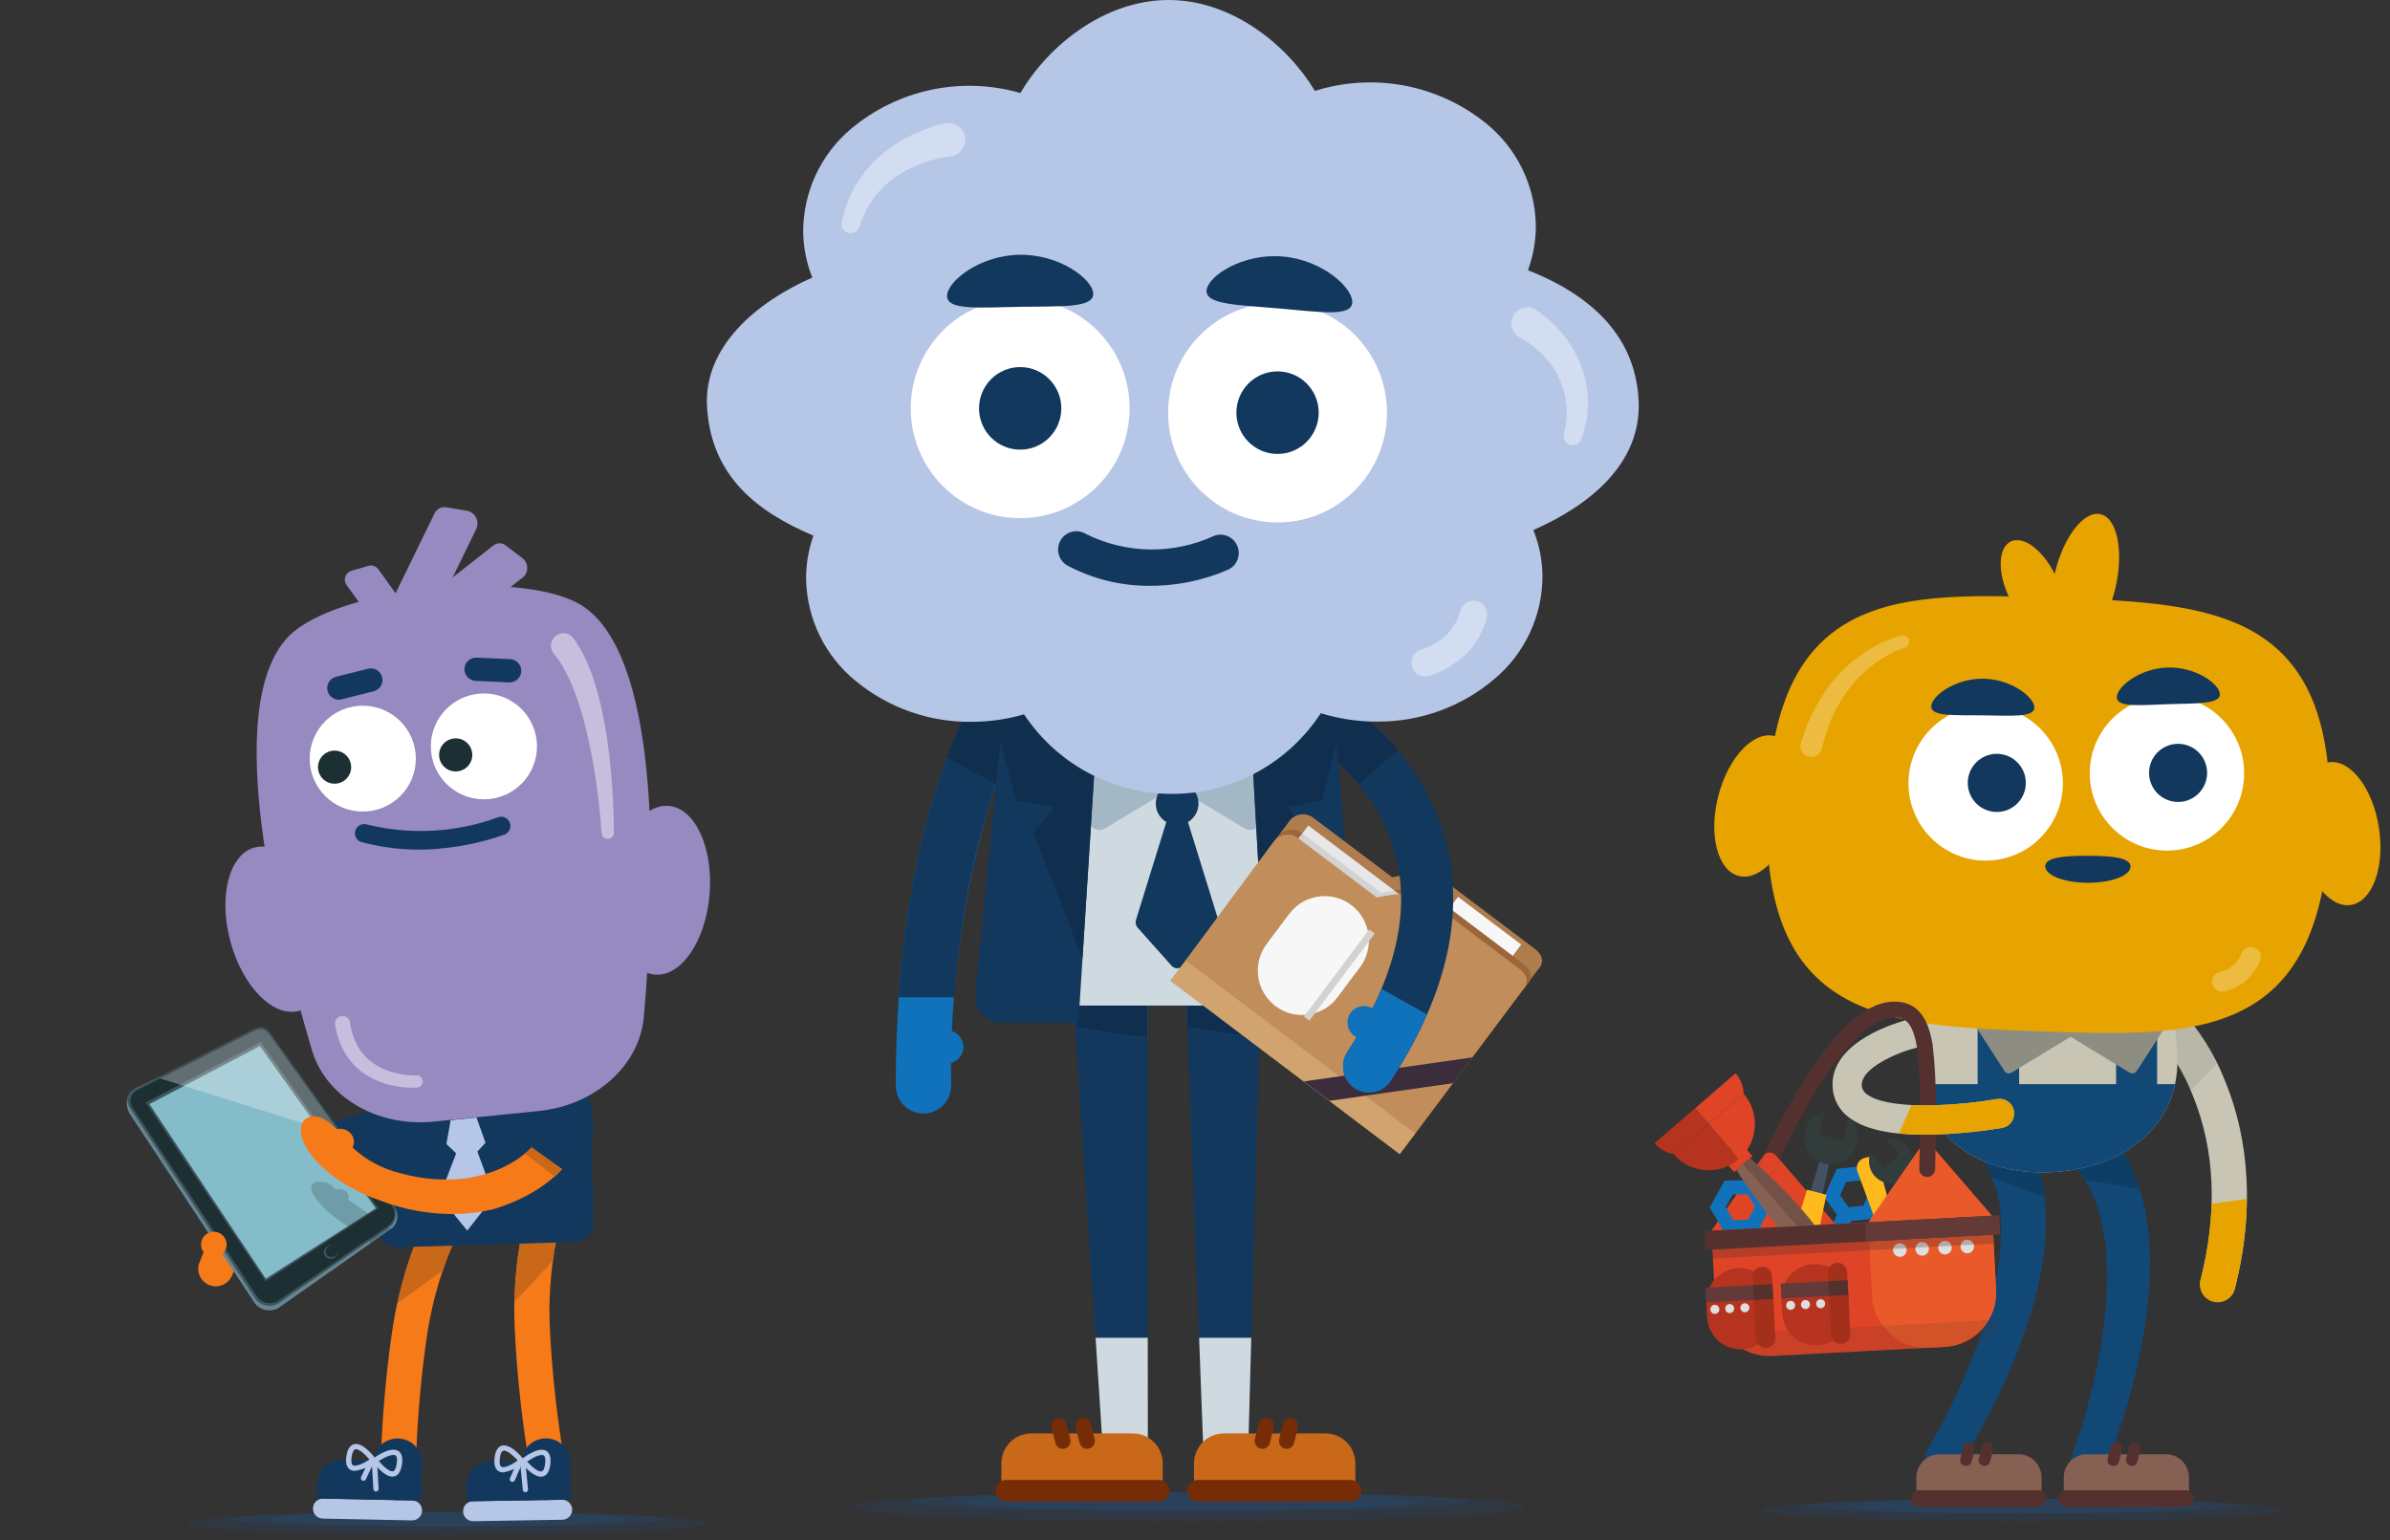 <svg width="377" height="243" viewBox="0 0 377 243" fill="none" xmlns="http://www.w3.org/2000/svg">
<rect x="0" y="0" width="377" height="243" fill="#333333" stroke="none"/>
<g opacity="0.15">
<path d="M70.515 240.812C55.242 240.812 42.862 240.294 42.862 239.656C42.862 239.017 55.242 238.5 70.515 238.5C85.787 238.5 98.168 239.017 98.168 239.656C98.168 240.294 85.787 240.812 70.515 240.812Z" fill="#1D5A99"/>
</g>
<g opacity="0.15">
<path d="M70.515 240.812C51.649 240.812 36.355 240.294 36.355 239.656C36.355 239.017 51.649 238.5 70.515 238.5C89.381 238.5 104.675 239.017 104.675 239.656C104.675 240.294 89.381 240.812 70.515 240.812Z" fill="#1D5A99"/>
</g>
<g opacity="0.15">
<path d="M70.515 242.076C47.879 242.076 29.529 241.275 29.529 240.288C29.529 239.3 47.879 238.5 70.515 238.5C93.15 238.5 111.5 239.3 111.5 240.288C111.5 241.275 93.15 242.076 70.515 242.076Z" fill="#1D5A99"/>
</g>
<path d="M64.967 239.849L50.911 239.56C50.039 239.542 49.346 238.822 49.364 237.953C49.382 237.083 50.104 236.392 50.976 236.41L65.032 236.699C65.904 236.717 66.597 237.437 66.579 238.306C66.561 239.176 65.839 239.867 64.967 239.849Z" fill="#B5C6E7"/>
<path d="M64.534 231.118C64.872 230.872 65.15 230.553 65.346 230.186C65.543 229.818 65.654 229.41 65.67 228.993C65.923 222.644 66.517 216.312 67.452 210.026C68.289 204.838 69.813 199.784 71.983 194.996C72.303 194.347 72.355 193.598 72.128 192.911C71.9 192.225 71.412 191.654 70.768 191.322C70.123 190.991 69.374 190.925 68.681 191.138C67.989 191.352 67.407 191.828 67.063 192.464C64.623 197.734 62.92 203.314 62.002 209.047C61.016 215.584 60.394 222.171 60.138 228.776C60.118 229.295 60.244 229.808 60.503 230.258C60.761 230.708 61.142 231.076 61.601 231.321C62.059 231.565 62.578 231.676 63.096 231.64C63.615 231.604 64.113 231.423 64.534 231.118Z" fill="#F77A18"/>
<path d="M62.704 205.592L69.871 200.38C70.449 198.538 71.154 196.738 71.981 194.993C72.301 194.344 72.353 193.596 72.126 192.909C71.898 192.222 71.41 191.652 70.766 191.32C70.121 190.988 69.372 190.922 68.679 191.136C67.987 191.349 67.405 191.825 67.061 192.462C65.098 196.653 63.636 201.06 62.704 205.592Z" fill="#C96819"/>
<path d="M62.779 230.43L53.955 230.248C52.948 230.23 51.975 230.61 51.249 231.306C50.523 232.001 50.102 232.955 50.078 233.959L50.028 236.391L66.443 236.731L66.493 234.299C66.512 233.296 66.132 232.326 65.436 231.601C64.74 230.876 63.785 230.455 62.779 230.43Z" fill="#12385D"/>
<path d="M66.529 232.879C66.485 235.005 64.722 236.692 62.592 236.649C60.461 236.605 58.77 234.846 58.813 232.72L58.855 230.695C58.899 228.569 60.662 226.882 62.792 226.925C64.923 226.969 66.615 228.728 66.571 230.854L66.529 232.879Z" fill="#12385D"/>
<path d="M59.132 230.677C59.221 230.612 59.28 230.514 59.296 230.406C59.313 230.297 59.286 230.187 59.22 230.098C58.897 229.659 57.214 227.486 55.853 227.823C55.218 227.979 54.81 228.612 54.644 229.698C54.478 230.785 54.677 231.511 55.237 231.849C55.453 231.973 55.698 232.038 55.947 232.037C57.111 231.876 58.211 231.406 59.132 230.677ZM58.288 230.252C57.392 230.837 56.136 231.423 55.669 231.139C55.43 230.995 55.359 230.527 55.467 229.823C55.575 229.12 55.783 228.694 56.052 228.626C56.091 228.617 56.131 228.613 56.171 228.615C56.726 228.625 57.654 229.485 58.288 230.252Z" fill="#B5C6E7"/>
<path d="M62.194 232.906C62.829 232.749 63.236 232.117 63.403 231.03C63.569 229.944 63.37 229.218 62.809 228.88C61.608 228.156 59.355 229.729 58.914 230.051C58.826 230.117 58.767 230.214 58.75 230.323C58.734 230.431 58.761 230.542 58.826 230.63C59.124 231.035 60.58 232.914 61.872 232.94C61.98 232.943 62.088 232.931 62.194 232.906ZM62.378 229.589C62.617 229.732 62.688 230.2 62.58 230.904C62.472 231.607 62.265 232.034 61.994 232.101C61.467 232.232 60.438 231.3 59.753 230.475C60.655 229.894 61.91 229.304 62.377 229.589H62.378Z" fill="#B5C6E7"/>
<path d="M57.326 233.6C57.267 233.599 57.21 233.585 57.157 233.56C57.057 233.513 56.981 233.429 56.944 233.326C56.907 233.222 56.912 233.109 56.959 233.009L58.197 230.404C58.246 230.307 58.331 230.234 58.433 230.199C58.536 230.164 58.648 230.17 58.746 230.216C58.844 230.263 58.92 230.345 58.957 230.447C58.995 230.548 58.991 230.66 58.947 230.759L57.709 233.365C57.675 233.436 57.62 233.497 57.552 233.539C57.484 233.58 57.406 233.602 57.326 233.6Z" fill="#B5C6E7"/>
<path d="M59.305 235.288C59.199 235.285 59.099 235.243 59.023 235.17C58.948 235.097 58.904 234.998 58.898 234.893L58.661 230.947C58.658 230.893 58.665 230.838 58.683 230.787C58.701 230.736 58.729 230.688 58.765 230.647C58.801 230.607 58.845 230.573 58.894 230.55C58.943 230.526 58.996 230.512 59.051 230.509C59.105 230.505 59.16 230.513 59.211 230.53C59.263 230.548 59.31 230.576 59.351 230.612C59.392 230.648 59.425 230.692 59.449 230.741C59.473 230.79 59.487 230.843 59.49 230.897L59.728 234.843C59.731 234.898 59.723 234.953 59.705 235.004C59.687 235.056 59.658 235.104 59.622 235.144C59.585 235.185 59.54 235.218 59.491 235.242C59.441 235.265 59.387 235.279 59.332 235.281L59.305 235.288Z" fill="#B5C6E7"/>
<path d="M33.165 202.781C33.834 203.004 34.563 202.963 35.203 202.668C35.843 202.373 36.346 201.845 36.609 201.192C44.663 181.222 64.748 181.058 64.95 181.059C65.314 181.06 65.674 180.99 66.01 180.853C66.347 180.715 66.653 180.512 66.91 180.257C67.168 180.001 67.373 179.697 67.514 179.363C67.654 179.028 67.727 178.669 67.728 178.306C67.729 177.944 67.659 177.584 67.521 177.249C67.383 176.913 67.18 176.608 66.924 176.351C66.667 176.093 66.363 175.889 66.027 175.749C65.692 175.609 65.332 175.536 64.968 175.535C60.426 175.702 55.952 176.689 51.763 178.448C47.145 180.332 42.962 183.139 39.473 186.696C35.983 190.252 33.261 194.484 31.472 199.13C31.198 199.81 31.206 200.57 31.494 201.244C31.782 201.918 32.326 202.45 33.007 202.723C33.061 202.744 33.113 202.764 33.165 202.781Z" fill="#F77A18"/>
<path d="M51.224 178.677L54.092 183.485C57.543 182.054 61.217 181.234 64.951 181.059C65.685 181.062 66.39 180.773 66.911 180.257C67.432 179.741 67.727 179.04 67.729 178.307C67.732 177.575 67.443 176.871 66.925 176.351C66.408 175.831 65.705 175.538 64.97 175.535C60.428 175.703 55.953 176.69 51.763 178.45C51.585 178.525 51.407 178.592 51.224 178.677Z" fill="#C96819"/>
<path d="M56.663 184.069C55.492 182.828 54.517 181.419 53.769 179.887C53.347 178.875 52.856 177.893 52.3 176.948L62.703 174.299C62.703 174.299 67.073 174.534 68.131 175.5C69.188 176.465 68.766 181.835 68.766 181.835L56.663 184.069Z" fill="#12385D"/>
<path d="M88.706 239.742L74.649 239.974C73.777 239.988 73.058 239.295 73.043 238.425C73.029 237.555 73.724 236.839 74.597 236.824L88.654 236.592C89.526 236.578 90.245 237.271 90.259 238.141C90.274 239.011 89.578 239.727 88.706 239.742Z" fill="#B5C6E7"/>
<path d="M87.876 230.069C88.161 229.764 88.373 229.398 88.496 229C88.618 228.601 88.649 228.18 88.586 227.768C87.616 221.487 86.986 215.159 86.698 208.811C86.525 203.559 87.052 198.308 88.264 193.194C88.452 192.497 88.358 191.753 88.003 191.124C87.648 190.494 87.061 190.028 86.365 189.826C85.67 189.624 84.923 189.701 84.285 190.041C83.646 190.382 83.167 190.958 82.949 191.647C81.564 197.286 80.963 203.088 81.161 208.889C81.447 215.494 82.099 222.078 83.114 228.611C83.194 229.123 83.416 229.603 83.756 229.996C84.097 230.388 84.541 230.677 85.038 230.829C85.535 230.981 86.065 230.991 86.567 230.856C87.069 230.722 87.523 230.449 87.878 230.069H87.876Z" fill="#F77A18"/>
<path d="M81.182 205.365L87.217 198.88C87.432 196.962 87.78 195.061 88.259 193.19C88.447 192.493 88.353 191.749 87.998 191.12C87.643 190.49 87.055 190.024 86.36 189.822C85.665 189.62 84.918 189.697 84.279 190.038C83.641 190.378 83.162 190.955 82.944 191.643C81.82 196.133 81.229 200.738 81.182 205.365Z" fill="#C96819"/>
<path d="M86.168 230.411L77.343 230.557C76.337 230.577 75.379 230.993 74.679 231.714C73.979 232.436 73.594 233.405 73.608 234.409L73.648 236.841L90.069 236.57L90.028 234.138C90.008 233.134 89.591 232.179 88.868 231.481C88.145 230.782 87.174 230.398 86.168 230.411Z" fill="#12385D"/>
<path d="M90.005 232.719C90.04 234.845 88.342 236.597 86.211 236.632C84.08 236.667 82.324 234.972 82.289 232.846L82.256 230.821C82.22 228.695 83.919 226.943 86.05 226.908C88.18 226.873 89.936 228.568 89.972 230.694L90.005 232.719Z" fill="#12385D"/>
<path d="M82.535 230.793C82.621 230.725 82.677 230.625 82.689 230.516C82.702 230.407 82.671 230.298 82.602 230.212C82.263 229.786 80.501 227.676 79.152 228.063C78.523 228.242 78.139 228.887 78.014 229.982C77.889 231.076 78.115 231.792 78.688 232.109C78.908 232.225 79.155 232.28 79.404 232.27C80.561 232.066 81.642 231.556 82.535 230.793ZM81.675 230.399C80.801 231.016 79.566 231.648 79.09 231.382C78.846 231.251 78.758 230.784 78.839 230.075C78.921 229.366 79.112 228.935 79.38 228.857C79.419 228.846 79.459 228.84 79.499 228.84C80.052 228.833 81.013 229.657 81.675 230.399Z" fill="#B5C6E7"/>
<path d="M85.677 232.907C86.306 232.728 86.69 232.082 86.815 230.988C86.94 229.894 86.715 229.178 86.141 228.861C84.915 228.182 82.721 229.837 82.292 230.176C82.206 230.245 82.151 230.344 82.138 230.453C82.126 230.562 82.157 230.672 82.225 230.758C82.539 231.152 84.062 232.974 85.355 232.953C85.464 232.952 85.572 232.936 85.677 232.907ZM85.739 229.586C85.981 229.717 86.071 230.185 85.99 230.893C85.908 231.601 85.716 232.033 85.449 232.111C84.921 232.261 83.867 231.368 83.153 230.57C84.028 229.951 85.26 229.32 85.739 229.586Z" fill="#B5C6E7"/>
<path d="M80.837 233.775C80.767 233.776 80.699 233.759 80.638 233.727C80.576 233.695 80.524 233.648 80.486 233.591C80.447 233.534 80.424 233.468 80.417 233.399C80.411 233.33 80.422 233.261 80.449 233.197L81.59 230.548C81.634 230.45 81.716 230.372 81.817 230.333C81.919 230.294 82.032 230.295 82.132 230.338C82.231 230.381 82.311 230.461 82.352 230.561C82.393 230.662 82.394 230.774 82.353 230.875L81.212 233.524C81.181 233.597 81.129 233.66 81.062 233.705C80.995 233.749 80.917 233.774 80.837 233.775Z" fill="#B5C6E7"/>
<path d="M82.884 235.399C82.78 235.401 82.679 235.363 82.602 235.294C82.524 235.225 82.475 235.129 82.465 235.026L82.081 231.09C82.072 230.982 82.106 230.874 82.176 230.79C82.246 230.706 82.346 230.653 82.455 230.643C82.564 230.632 82.672 230.665 82.757 230.734C82.842 230.802 82.896 230.902 82.908 231.01L83.292 234.946C83.302 235.055 83.269 235.164 83.199 235.249C83.129 235.334 83.028 235.387 82.919 235.398L82.884 235.399Z" fill="#B5C6E7"/>
<path d="M59.071 175.138L59.627 193.684C59.654 194.522 60.013 195.316 60.624 195.891C61.236 196.467 62.052 196.777 62.892 196.755L90.581 195.93C91.421 195.902 92.216 195.543 92.792 194.932C93.369 194.322 93.679 193.508 93.656 192.67L93.102 174.124C93.074 173.286 92.716 172.492 92.104 171.916C91.492 171.341 90.676 171.031 89.836 171.053L62.147 171.878C61.307 171.905 60.512 172.264 59.935 172.875C59.359 173.486 59.048 174.3 59.071 175.138Z" fill="#12385D"/>
<path d="M71.078 176.719L70.418 180.477L71.954 181.945L69.336 188.767L73.701 194.137L77.92 188.767L75.302 181.654L76.589 180.277L75.156 176.282L71.078 176.719Z" fill="#B5C6E7"/>
<path d="M92.151 95.765C83.171 89.509 52.967 92.565 45.429 100.491C34.954 111.505 43.504 146.615 49.233 165.744C51.436 173.101 59.559 177.836 68.417 176.939L85.014 175.26C93.872 174.365 100.877 168.1 101.554 160.452C103.322 140.565 104.63 104.457 92.151 95.765Z" fill="#968AC1"/>
<path d="M76.332 126.095C71.708 126.095 67.96 122.357 67.96 117.745C67.96 113.133 71.708 109.394 76.332 109.394C80.955 109.394 84.703 113.133 84.703 117.745C84.703 122.357 80.955 126.095 76.332 126.095Z" fill="white"/>
<path d="M42.009 163.231L58.808 186.273L62.323 190.548C62.602 191.028 62.721 191.584 62.664 192.135C62.607 192.687 62.377 193.207 62.006 193.62L43.832 206.4C43.234 206.706 42.549 206.798 41.891 206.659C41.233 206.521 40.643 206.161 40.22 205.639L20.602 175.914C20.215 175.385 20.004 174.748 20 174.093C19.996 173.438 20.2 172.799 20.581 172.265C20.729 172.113 21.636 171.539 21.636 171.539L39.989 162.924C40.313 162.748 40.686 162.682 41.051 162.738C41.416 162.793 41.752 162.966 42.009 163.231Z" fill="#648693"/>
<path d="M42.445 162.707L62.323 190.548C62.494 191.059 62.512 191.609 62.375 192.131C62.239 192.652 61.953 193.123 61.553 193.485L43.834 205.679C43.274 205.972 42.632 206.07 42.011 205.956C41.389 205.842 40.824 205.524 40.406 205.052L20.497 174.783C20.186 174.332 20.068 173.776 20.166 173.238C20.265 172.7 20.573 172.223 21.024 171.91L39.051 162.805C40.945 161.722 41.903 161.991 42.445 162.707Z" fill="#3E545B"/>
<path d="M43.174 164.162L61.914 190.368C62.202 190.858 62.291 191.439 62.165 191.992C62.039 192.546 61.707 193.031 61.235 193.35L43.715 205.294C43.191 205.569 42.585 205.645 42.009 205.509C41.433 205.374 40.926 205.034 40.581 204.554L20.97 174.829C20.8 174.615 20.679 174.366 20.616 174.101C20.553 173.835 20.549 173.559 20.604 173.292C20.66 173.024 20.773 172.772 20.937 172.553C21.101 172.335 21.31 172.154 21.551 172.025L40.129 162.626C41.683 161.85 42.23 162.813 43.174 164.162Z" fill="#1C2F33"/>
<path d="M41.133 164.404L59.67 190.606L41.889 202.116L23.002 173.921L41.133 164.404Z" fill="#3E545B"/>
<path d="M40.998 165.017L59.274 190.62L41.922 201.712L23.575 174.171L40.998 165.017Z" fill="#85BCC9"/>
<path opacity="0.32" d="M43.175 164.162L53.854 179.096L25.287 170.135L40.129 162.625C41.685 161.85 42.229 162.813 43.175 164.162Z" fill="#F9F9F9"/>
<path d="M51.265 198.121C50.938 197.631 51.069 196.971 51.558 196.647C52.047 196.322 52.708 196.457 53.035 196.946C53.361 197.436 53.23 198.096 52.741 198.421C52.252 198.745 51.592 198.611 51.265 198.121Z" fill="#3E545B"/>
<path d="M51.53 197.92C51.255 197.508 51.377 196.944 51.803 196.662C52.228 196.379 52.796 196.485 53.071 196.897C53.346 197.31 53.224 197.873 52.799 198.155C52.373 198.438 51.805 198.332 51.53 197.92Z" fill="#1C2F33"/>
<path opacity="0.22" d="M61.627 193.904L58.448 196.134L58.353 195.726L55.939 194.179C54.363 193.226 52.875 192.137 51.492 190.923C49.382 188.925 48.131 186.83 50.023 186.451C50.57 186.367 51.13 186.433 51.643 186.641C52.156 186.85 52.602 187.193 52.935 187.634C53.486 187.521 54.06 187.608 54.552 187.88C54.743 188.05 54.883 188.269 54.955 188.514C55.027 188.759 55.028 189.019 54.959 189.264L61.627 193.904Z" fill="#1C2F33"/>
<path d="M48.984 176.158C50.348 175.778 52.049 177.017 53.071 178.145C53.576 178.004 54.115 178.046 54.592 178.265C55.068 178.484 55.451 178.866 55.671 179.341C55.791 179.607 55.848 179.897 55.838 180.189C55.828 180.48 55.752 180.766 55.616 181.024C57.719 182.998 60.304 184.389 63.113 185.058C66.628 186.072 70.319 186.331 73.943 185.82C84.852 183.901 86.749 176.372 86.774 176.265C87.125 174.781 88.488 174.995 90.055 175.362C91.621 175.729 92.823 176.112 92.466 177.598C92.345 178.113 90.832 186.751 77.852 190.751C76.146 191.144 74.41 191.393 72.662 191.494C68.257 191.663 63.865 190.92 59.762 189.312C53.77 187.251 48.833 183.159 47.705 179.685C47.235 178.233 47.325 176.621 48.984 176.158Z" fill="#F77A18"/>
<path d="M92.474 177.597C91.567 180.658 89.858 183.423 87.524 185.608L82.837 181.984C84.603 180.433 85.957 178.47 86.778 176.271C87.13 174.787 88.492 174.999 90.06 175.368C91.627 175.738 92.822 176.112 92.474 177.597Z" fill="#C96819"/>
<path d="M90.486 185.717L83.063 180.397L86.289 175.113C86.289 175.113 88.939 174.862 90.339 174.558C91.276 174.275 92.158 173.835 92.947 173.259C93.39 174.782 93.607 176.362 93.591 177.948C93.534 180.313 90.486 185.717 90.486 185.717Z" fill="#12385D"/>
<path d="M71.883 121.698C70.438 121.698 69.267 120.53 69.267 119.089C69.267 117.647 70.438 116.479 71.883 116.479C73.328 116.479 74.499 117.647 74.499 119.089C74.499 120.53 73.328 121.698 71.883 121.698Z" fill="#1C2F33"/>
<path d="M57.224 128.027C52.601 128.027 48.853 124.289 48.853 119.677C48.853 115.065 52.601 111.326 57.224 111.326C61.847 111.326 65.595 115.065 65.595 119.677C65.595 124.289 61.847 128.027 57.224 128.027Z" fill="white"/>
<path d="M52.776 123.63C51.331 123.63 50.16 122.462 50.16 121.021C50.16 119.58 51.331 118.411 52.776 118.411C54.22 118.411 55.392 119.58 55.392 121.021C55.392 122.462 54.22 123.63 52.776 123.63Z" fill="#1C2F33"/>
<path d="M36.352 148.557C34.418 141.44 36.121 134.786 40.155 133.695C44.189 132.604 49.027 137.489 50.961 144.606C52.895 151.723 51.193 158.377 47.159 159.468C43.125 160.559 38.287 155.674 36.352 148.557Z" fill="#968AC1"/>
<path d="M103.329 153.748C99.162 153.417 96.261 147.19 96.848 139.839C97.436 132.489 101.289 126.799 105.456 127.13C109.622 127.461 112.524 133.689 111.936 141.039C111.349 148.39 107.495 154.08 103.329 153.748Z" fill="#968AC1"/>
<path d="M63.958 96.284L67.191 96.829C67.567 96.894 67.956 96.835 68.295 96.66C68.635 96.484 68.908 96.203 69.072 95.858L75.129 83.451C75.261 83.169 75.326 82.86 75.321 82.549C75.315 82.237 75.239 81.931 75.097 81.654C74.955 81.376 74.752 81.135 74.503 80.947C74.254 80.759 73.965 80.63 73.659 80.571L70.426 80.026C70.049 79.96 69.661 80.02 69.321 80.195C68.982 80.37 68.709 80.652 68.545 80.997L62.487 93.404C62.356 93.686 62.29 93.995 62.296 94.306C62.301 94.618 62.378 94.924 62.52 95.201C62.661 95.479 62.864 95.72 63.114 95.908C63.363 96.096 63.651 96.224 63.958 96.284Z" fill="#968AC1"/>
<path d="M68.638 96.458L71.168 98.377C71.436 98.601 71.771 98.729 72.12 98.74C72.47 98.751 72.812 98.645 73.093 98.437L82.559 91.02C82.769 90.82 82.932 90.575 83.036 90.303C83.14 90.032 83.183 89.742 83.162 89.452C83.14 89.162 83.055 88.881 82.912 88.628C82.769 88.375 82.572 88.157 82.335 87.989L79.805 86.07C79.537 85.845 79.202 85.717 78.853 85.706C78.503 85.695 78.16 85.802 77.879 86.009L68.414 93.426C68.204 93.627 68.041 93.872 67.937 94.143C67.833 94.414 67.79 94.705 67.811 94.995C67.833 95.284 67.918 95.566 68.061 95.819C68.204 96.071 68.401 96.29 68.638 96.458Z" fill="#968AC1"/>
<path d="M64.638 100.147L62.105 100.881C61.823 100.972 61.52 100.974 61.237 100.886C60.953 100.798 60.704 100.626 60.523 100.392L54.61 92.217C54.486 92.019 54.412 91.793 54.394 91.561C54.375 91.328 54.412 91.094 54.502 90.878C54.593 90.662 54.733 90.471 54.913 90.32C55.092 90.17 55.304 90.064 55.533 90.012L58.065 89.278C58.347 89.187 58.651 89.185 58.934 89.273C59.217 89.361 59.466 89.533 59.648 89.767L65.561 97.942C65.684 98.14 65.758 98.365 65.777 98.598C65.796 98.831 65.758 99.065 65.668 99.281C65.578 99.497 65.437 99.688 65.258 99.839C65.079 99.989 64.866 100.095 64.638 100.147Z" fill="#968AC1"/>
<path d="M80.573 107.643C81.035 107.595 81.461 107.375 81.767 107.027C82.073 106.679 82.235 106.229 82.222 105.767C82.209 105.304 82.022 104.863 81.697 104.533C81.372 104.203 80.934 104.007 80.471 103.985L75.174 103.742C74.689 103.723 74.216 103.896 73.858 104.224C73.5 104.552 73.287 105.007 73.265 105.491C73.242 105.975 73.413 106.448 73.739 106.807C74.065 107.166 74.52 107.382 75.005 107.408L80.302 107.651C80.392 107.655 80.483 107.652 80.573 107.643Z" fill="#12385D"/>
<path d="M53.639 110.368C53.728 110.359 53.816 110.343 53.903 110.321L59.045 109.021C59.493 108.881 59.87 108.574 60.099 108.165C60.328 107.756 60.391 107.274 60.275 106.82C60.16 106.366 59.874 105.973 59.478 105.722C59.081 105.471 58.603 105.381 58.142 105.47L53 106.77C52.55 106.884 52.161 107.164 51.91 107.552C51.658 107.94 51.563 108.409 51.643 108.865C51.723 109.32 51.973 109.729 52.342 110.008C52.711 110.288 53.172 110.419 53.634 110.374L53.639 110.368Z" fill="#12385D"/>
<path d="M70.458 133.754C65.926 134.331 61.324 134.01 56.916 132.811C56.569 132.676 56.287 132.414 56.128 132.078C55.969 131.743 55.945 131.359 56.06 131.006C56.175 130.653 56.421 130.357 56.747 130.179C57.074 130.001 57.456 129.955 57.816 130.049C64.701 131.755 71.941 131.361 78.6 128.918C78.962 128.798 79.356 128.825 79.698 128.992C80.041 129.159 80.304 129.453 80.432 129.812C80.559 130.17 80.541 130.564 80.381 130.91C80.221 131.255 79.932 131.524 79.575 131.659C76.627 132.705 73.568 133.408 70.458 133.754Z" fill="#12385D"/>
<path opacity="0.45" d="M96.829 131.393C96.829 128.777 96.718 126.207 96.531 123.615C96.344 121.022 96.058 118.442 95.655 115.854C95.448 114.563 95.211 113.273 94.936 111.985C94.66 110.697 94.324 109.412 93.939 108.13C93.546 106.831 93.074 105.557 92.525 104.315C91.959 103.011 91.251 101.771 90.416 100.619L90.409 100.61C90.088 100.218 89.627 99.964 89.123 99.901C88.619 99.839 88.11 99.972 87.702 100.273C87.294 100.574 87.017 101.021 86.93 101.52C86.843 102.019 86.951 102.533 87.233 102.954C87.258 102.988 87.288 103.026 87.316 103.058C88.046 103.942 88.678 104.903 89.2 105.923C89.76 106.995 90.253 108.101 90.677 109.233C91.107 110.384 91.49 111.564 91.838 112.761C92.186 113.958 92.486 115.177 92.761 116.404C93.31 118.861 93.751 121.356 94.101 123.868C94.45 126.381 94.727 128.922 94.892 131.431V131.451C94.91 131.7 95.024 131.932 95.21 132.099C95.396 132.266 95.639 132.355 95.889 132.347C96.139 132.339 96.377 132.235 96.552 132.056C96.726 131.878 96.825 131.639 96.828 131.389L96.829 131.393Z" fill="white"/>
<path opacity="0.45" d="M65.67 169.648C65.556 169.648 65.38 169.648 65.23 169.648C65.08 169.648 64.916 169.639 64.758 169.63C64.442 169.613 64.124 169.578 63.807 169.54C63.178 169.457 62.555 169.329 61.944 169.156C60.746 168.828 59.619 168.282 58.619 167.545C58.138 167.178 57.696 166.763 57.301 166.306C56.916 165.842 56.579 165.341 56.293 164.81C55.739 163.707 55.375 162.519 55.216 161.296C55.173 160.984 55.007 160.701 54.755 160.511C54.503 160.321 54.185 160.238 53.872 160.281C53.559 160.325 53.276 160.49 53.085 160.742C52.894 160.993 52.811 161.31 52.855 161.622V161.654C53.091 163.139 53.578 164.574 54.294 165.897C54.674 166.561 55.12 167.186 55.626 167.761C56.14 168.327 56.712 168.838 57.332 169.285C58.563 170.144 59.944 170.768 61.402 171.126C62.114 171.307 62.838 171.436 63.569 171.512C63.933 171.547 64.298 171.576 64.666 171.585C64.849 171.585 65.034 171.593 65.219 171.585C65.405 171.578 65.578 171.585 65.806 171.563C66.057 171.541 66.29 171.423 66.455 171.233C66.62 171.043 66.704 170.796 66.69 170.545C66.676 170.294 66.564 170.059 66.379 169.889C66.193 169.718 65.949 169.627 65.697 169.634L65.67 169.648Z" fill="white"/>
<path d="M33.726 198.337C32.611 198.337 31.706 197.435 31.706 196.322C31.706 195.209 32.611 194.307 33.726 194.307C34.842 194.307 35.746 195.209 35.746 196.322C35.746 197.435 34.842 198.337 33.726 198.337Z" fill="#F77A18"/>
<path d="M349.831 205.372C350.451 205.371 351.053 205.165 351.542 204.784C352.031 204.403 352.38 203.87 352.533 203.268C356.303 188.426 353.768 177.252 350.97 170.491C349.303 166.22 346.827 162.313 343.678 158.984C343.141 158.485 342.429 158.219 341.697 158.242C340.964 158.264 340.27 158.574 339.764 159.105C339.259 159.636 338.981 160.344 338.993 161.078C339.005 161.811 339.304 162.512 339.826 163.026C342.463 165.902 344.532 169.251 345.925 172.897C349.416 181.532 349.819 191.287 347.125 201.896C347.021 202.308 347.011 202.738 347.098 203.154C347.185 203.571 347.366 203.962 347.627 204.298C347.888 204.634 348.222 204.906 348.604 205.092C348.986 205.279 349.405 205.376 349.83 205.376L349.831 205.372Z" fill="#C8C5B5"/>
<path opacity="0.25" d="M339.736 159.083C340.246 158.546 340.948 158.235 341.688 158.216C342.427 158.197 343.144 158.473 343.68 158.984C346.158 161.571 348.204 164.541 349.74 167.78L345.567 172.039C344.202 168.718 342.259 165.666 339.828 163.025C339.296 162.513 338.987 161.812 338.97 161.073C338.953 160.335 339.228 159.619 339.736 159.083Z" fill="#8E8D82"/>
<path d="M326.781 229.809C327.124 228.884 327.481 227.845 327.803 226.846C328.126 225.846 328.444 224.815 328.739 223.791C329.332 221.746 329.867 219.68 330.335 217.607C331.286 213.499 331.92 209.325 332.234 205.12C332.37 203.064 332.397 201.002 332.314 198.944C332.216 196.949 331.961 194.965 331.552 193.01C330.881 189.374 329.181 186.008 326.655 183.311L326.633 183.288C326.282 182.935 326.003 182.516 325.813 182.055C325.623 181.594 325.526 181.1 325.527 180.602C325.528 180.103 325.627 179.61 325.819 179.149C326.01 178.689 326.29 178.271 326.643 177.919C326.996 177.567 327.414 177.287 327.875 177.097C328.335 176.907 328.828 176.811 329.326 176.812C329.824 176.812 330.317 176.912 330.777 177.104C331.236 177.296 331.653 177.576 332.005 177.929C332.034 177.957 332.072 177.997 332.1 178.025C333.859 179.945 335.296 182.139 336.354 184.52C337.368 186.79 338.09 189.179 338.504 191.631C338.907 193.98 339.123 196.357 339.15 198.741C339.158 201.061 339.042 203.38 338.802 205.688C338.296 210.205 337.446 214.678 336.257 219.065C335.677 221.241 335.034 223.395 334.328 225.525C333.976 226.59 333.606 227.653 333.219 228.711C332.828 229.779 332.438 230.797 331.976 231.909C331.694 232.589 331.157 233.131 330.48 233.418C329.804 233.705 329.042 233.713 328.358 233.443C327.675 233.173 327.124 232.645 326.826 231.972C326.527 231.3 326.504 230.537 326.762 229.848L326.781 229.809Z" fill="#114875"/>
<path d="M326.658 183.312C327.492 184.161 328.228 185.101 328.853 186.115L337.517 187.571C337.189 186.535 336.802 185.52 336.359 184.528C335.301 182.147 333.865 179.954 332.105 178.034C332.078 178.005 332.039 177.963 332.012 177.937C331.302 177.224 330.339 176.821 329.333 176.819C328.327 176.817 327.362 177.216 326.65 177.927C325.938 178.637 325.536 179.602 325.534 180.609C325.532 181.616 325.93 182.583 326.64 183.296L326.658 183.312Z" fill="#0E3E65"/>
<g opacity="0.15">
<path d="M318.958 238.736C303.686 238.736 291.305 238.218 291.305 237.58C291.305 236.942 303.686 236.424 318.958 236.424C334.23 236.424 346.611 236.942 346.611 237.58C346.611 238.218 334.23 238.736 318.958 238.736Z" fill="#1D5A99"/>
</g>
<g opacity="0.15">
<path d="M318.958 238.736C300.092 238.736 284.798 238.218 284.798 237.58C284.798 236.942 300.092 236.424 318.958 236.424C337.824 236.424 353.118 236.942 353.118 237.58C353.118 238.218 337.824 238.736 318.958 238.736Z" fill="#1D5A99"/>
</g>
<g opacity="0.15">
<path d="M318.958 240C296.323 240 277.973 239.2 277.973 238.212C277.973 237.225 296.323 236.424 318.958 236.424C341.594 236.424 359.943 237.225 359.943 238.212C359.943 239.2 341.594 240 318.958 240Z" fill="#1D5A99"/>
</g>
<path d="M329.185 229.402H341.64C342.605 229.405 343.53 229.79 344.212 230.474C344.895 231.158 345.28 232.084 345.282 233.051V235.33H325.54V233.051C325.543 232.084 325.928 231.158 326.611 230.474C327.294 229.79 328.219 229.405 329.185 229.402Z" fill="#866053"/>
<path d="M333.355 231.257C333.562 231.257 333.762 231.188 333.925 231.061C334.087 230.934 334.203 230.755 334.253 230.555L334.715 228.7C334.745 228.582 334.751 228.459 334.733 228.339C334.715 228.219 334.674 228.103 334.612 227.998C334.549 227.894 334.467 227.802 334.369 227.73C334.272 227.657 334.161 227.605 334.043 227.575C333.925 227.546 333.803 227.54 333.682 227.558C333.562 227.576 333.447 227.618 333.342 227.68C333.238 227.743 333.147 227.825 333.075 227.923C333.003 228.021 332.95 228.131 332.921 228.249L332.458 230.104C332.423 230.241 332.42 230.384 332.449 230.523C332.478 230.661 332.538 230.79 332.625 230.901C332.712 231.012 332.823 231.103 332.95 231.164C333.077 231.226 333.214 231.258 333.355 231.257Z" fill="#54312E"/>
<path d="M336.274 231.257C336.48 231.257 336.681 231.188 336.843 231.061C337.006 230.934 337.122 230.755 337.171 230.555L337.634 228.7C337.693 228.462 337.656 228.209 337.53 227.998C337.404 227.787 337.199 227.635 336.961 227.575C336.723 227.516 336.471 227.554 336.261 227.68C336.05 227.806 335.899 228.011 335.839 228.249L335.376 230.104C335.342 230.241 335.339 230.385 335.368 230.523C335.397 230.661 335.457 230.79 335.544 230.901C335.63 231.012 335.741 231.103 335.868 231.164C335.995 231.226 336.133 231.258 336.274 231.257Z" fill="#54312E"/>
<path d="M326.002 235.088H344.703C345.427 235.088 346.014 235.676 346.014 236.401V236.402C346.014 237.127 345.427 237.715 344.703 237.715H326.002C325.278 237.715 324.691 237.127 324.691 236.402V236.401C324.691 235.676 325.278 235.088 326.002 235.088Z" fill="#54312E"/>
<path d="M304.208 228.369C304.714 227.526 305.255 226.567 305.756 225.644C306.257 224.72 306.758 223.768 307.237 222.815C308.195 220.912 309.096 218.983 309.938 217.028C311.626 213.165 313.015 209.179 314.094 205.103C314.603 203.108 315.007 201.087 315.304 199.049C315.573 197.069 315.686 195.07 315.643 193.073C315.65 189.375 314.596 185.754 312.606 182.639L312.588 182.613C312.043 181.781 311.845 180.767 312.038 179.79C312.231 178.814 312.799 177.953 313.62 177.392C314.441 176.831 315.449 176.616 316.428 176.792C317.406 176.969 318.276 177.523 318.85 178.335C318.873 178.368 318.903 178.418 318.924 178.45C320.301 180.661 321.311 183.081 321.915 185.616C322.496 188.033 322.769 190.515 322.726 193C322.692 195.384 322.469 197.76 322.059 200.108C321.642 202.39 321.103 204.649 320.444 206.873C319.119 211.222 317.464 215.462 315.492 219.557C314.523 221.59 313.496 223.591 312.41 225.558C311.868 226.542 311.31 227.517 310.736 228.485C310.155 229.465 309.586 230.395 308.929 231.403C308.533 232.031 307.905 232.476 307.182 232.641C306.458 232.807 305.699 232.68 305.07 232.286C304.441 231.892 303.994 231.263 303.826 230.54C303.659 229.816 303.784 229.056 304.175 228.424L304.208 228.369Z" fill="#114875"/>
<path d="M312.612 182.641C313.277 183.63 313.829 184.69 314.258 185.802L322.508 188.826C322.374 187.748 322.18 186.679 321.926 185.623C321.322 183.088 320.312 180.668 318.935 178.457C318.914 178.425 318.884 178.376 318.861 178.343C318.294 177.511 317.421 176.939 316.434 176.752C315.446 176.565 314.425 176.778 313.594 177.345C312.764 177.913 312.192 178.787 312.005 179.776C311.818 180.765 312.032 181.788 312.598 182.62L312.612 182.641Z" fill="#0E3E65"/>
<path d="M305.936 229.402H318.391C319.357 229.405 320.282 229.79 320.965 230.474C321.648 231.158 322.032 232.084 322.035 233.051V235.33H302.293V233.051C302.295 232.084 302.68 231.158 303.362 230.474C304.045 229.79 304.97 229.405 305.936 229.402Z" fill="#866053"/>
<path d="M310.107 231.257C310.313 231.257 310.514 231.188 310.677 231.061C310.839 230.934 310.955 230.755 311.005 230.555L311.467 228.7C311.527 228.462 311.49 228.209 311.364 227.998C311.237 227.787 311.033 227.635 310.795 227.575C310.557 227.516 310.305 227.554 310.094 227.68C309.884 227.806 309.732 228.011 309.672 228.249L309.21 230.104C309.175 230.241 309.172 230.385 309.201 230.523C309.23 230.661 309.29 230.79 309.377 230.901C309.464 231.012 309.575 231.103 309.702 231.164C309.828 231.226 309.966 231.258 310.107 231.257Z" fill="#54312E"/>
<path d="M313.029 231.257C313.235 231.257 313.435 231.188 313.598 231.061C313.761 230.934 313.876 230.755 313.926 230.555L314.389 228.7C314.449 228.462 314.411 228.209 314.285 227.998C314.159 227.787 313.955 227.635 313.717 227.575C313.479 227.516 313.227 227.554 313.016 227.68C312.806 227.806 312.654 228.011 312.594 228.249L312.132 230.104C312.097 230.241 312.094 230.385 312.123 230.523C312.152 230.661 312.212 230.79 312.299 230.901C312.385 231.012 312.497 231.103 312.623 231.164C312.75 231.226 312.888 231.258 313.029 231.257Z" fill="#54312E"/>
<path d="M302.752 235.088H321.454C322.178 235.088 322.765 235.676 322.765 236.401V236.402C322.765 237.127 322.178 237.715 321.454 237.715H302.752C302.029 237.715 301.442 237.127 301.442 236.402V236.401C301.442 235.676 302.029 235.088 302.752 235.088Z" fill="#54312E"/>
<path d="M301.819 156.44L302.858 169.101C302.91 169.746 302.995 170.388 303.112 171.024C304.918 180.929 314.025 185.705 324.557 184.84C333.876 184.071 341.373 179.128 343.094 171.024C343.451 169.293 343.553 167.518 343.397 165.757L342.556 155.521L301.819 156.44Z" fill="#C8C5B5"/>
<path d="M333.793 160.99H340.266V172.334H333.793V160.99Z" fill="#114875"/>
<path d="M311.946 160.99H318.5V172.334H311.946V160.99Z" fill="#114875"/>
<path d="M326.85 163.407L317.318 169.209C317.132 169.321 316.909 169.358 316.697 169.309C316.485 169.261 316.299 169.131 316.181 168.948L309.81 159.085C309.718 158.944 309.672 158.777 309.676 158.609C309.68 158.441 309.735 158.277 309.833 158.141C309.931 158.004 310.068 157.9 310.226 157.843C310.384 157.785 310.556 157.776 310.719 157.817L326.622 161.878C326.781 161.919 326.925 162.007 327.036 162.129C327.146 162.252 327.218 162.404 327.242 162.567C327.267 162.73 327.242 162.896 327.172 163.046C327.102 163.195 326.99 163.321 326.85 163.407Z" fill="#8E8D82"/>
<path d="M326.386 163.407L335.916 169.209C336.102 169.321 336.325 169.358 336.538 169.309C336.75 169.26 336.935 169.131 337.053 168.948L343.425 159.085C343.516 158.944 343.562 158.777 343.558 158.609C343.554 158.441 343.499 158.278 343.401 158.142C343.303 158.005 343.166 157.9 343.009 157.842C342.851 157.785 342.679 157.776 342.516 157.817L326.614 161.878C326.454 161.919 326.31 162.007 326.2 162.129C326.089 162.252 326.018 162.403 325.993 162.567C325.969 162.73 325.993 162.896 326.063 163.046C326.133 163.195 326.245 163.321 326.386 163.407Z" fill="#8E8D82"/>
<path d="M278.773 126.918C279.991 92.818 299.782 93.431 324.235 94.308H324.34H324.443C348.895 95.185 368.681 95.99 367.463 130.089C366.244 164.188 346.451 163.577 321.999 162.7H321.894H321.791C297.34 161.825 277.554 161.018 278.773 126.918Z" fill="#E7A400"/>
<g opacity="0.25">
<path d="M299.927 100.265C299.626 100.335 299.399 100.403 299.149 100.477C298.899 100.551 298.662 100.629 298.426 100.719C297.945 100.882 297.491 101.09 297.027 101.288C296.118 101.709 295.238 102.192 294.396 102.734C292.704 103.825 291.165 105.134 289.817 106.629C289.473 106.998 289.174 107.403 288.856 107.789L288.381 108.381L287.957 109.003C287.683 109.416 287.386 109.835 287.116 110.262L286.382 111.58L286.015 112.239L285.708 112.926L285.095 114.301C284.723 115.232 284.426 116.191 284.092 117.138C284.017 117.35 283.984 117.575 283.996 117.799C284.008 118.024 284.064 118.243 284.161 118.446C284.258 118.649 284.394 118.831 284.561 118.982C284.728 119.132 284.923 119.248 285.134 119.323C285.346 119.397 285.57 119.43 285.795 119.418C286.019 119.406 286.239 119.35 286.441 119.253C286.644 119.156 286.826 119.02 286.976 118.853C287.126 118.686 287.242 118.49 287.316 118.278C287.326 118.251 287.336 118.221 287.345 118.193L287.396 118.018C287.646 117.162 287.853 116.284 288.133 115.431L288.601 114.177L288.834 113.546L289.122 112.946L289.697 111.734C289.911 111.346 290.146 110.966 290.37 110.58L290.708 110.003L291.095 109.461C291.359 109.101 291.599 108.723 291.883 108.379C292.995 106.979 294.287 105.731 295.725 104.668C296.445 104.137 297.201 103.656 297.988 103.23C298.386 103.03 298.783 102.818 299.192 102.65C299.395 102.558 299.598 102.474 299.802 102.399C300 102.318 300.226 102.247 300.384 102.199L300.462 102.171C300.707 102.093 300.912 101.924 301.034 101.698C301.157 101.473 301.187 101.209 301.119 100.962C301.05 100.714 300.889 100.502 300.668 100.371C300.448 100.24 300.185 100.2 299.935 100.26L299.927 100.265Z" fill="white"/>
</g>
<g opacity="0.25">
<path d="M350.364 156.43C350.491 156.439 350.618 156.434 350.743 156.414C352.044 156.146 353.256 155.555 354.268 154.693C355.279 153.832 356.057 152.727 356.53 151.484C356.671 151.091 356.65 150.659 356.473 150.281C356.295 149.902 355.975 149.61 355.583 149.469C355.19 149.327 354.758 149.347 354.38 149.525C354.003 149.703 353.711 150.023 353.57 150.416C353.292 151.134 352.842 151.773 352.26 152.276C351.679 152.779 350.982 153.132 350.232 153.303C349.854 153.367 349.513 153.568 349.272 153.867C349.031 154.165 348.907 154.542 348.924 154.925C348.941 155.309 349.097 155.674 349.363 155.951C349.629 156.227 349.987 156.396 350.37 156.427L350.364 156.43Z" fill="white"/>
</g>
<path d="M341.818 134.185C335.093 134.185 329.641 128.725 329.641 121.99C329.641 115.255 335.093 109.794 341.818 109.794C348.543 109.794 353.995 115.255 353.995 121.99C353.995 128.725 348.543 134.185 341.818 134.185Z" fill="white"/>
<path d="M343.572 126.511C341.043 126.511 338.992 124.458 338.992 121.925C338.992 119.393 341.043 117.339 343.572 117.339C346.101 117.339 348.151 119.393 348.151 121.925C348.151 124.458 346.101 126.511 343.572 126.511Z" fill="#12385D"/>
<path d="M313.221 135.763C306.496 135.763 301.044 130.303 301.044 123.568C301.044 116.832 306.496 111.372 313.221 111.372C319.946 111.372 325.398 116.832 325.398 123.568C325.398 130.303 319.946 135.763 313.221 135.763Z" fill="white"/>
<path d="M314.976 128.09C312.447 128.09 310.397 126.037 310.397 123.504C310.397 120.972 312.447 118.918 314.976 118.918C317.505 118.918 319.555 120.972 319.555 123.504C319.555 126.037 317.505 128.09 314.976 128.09Z" fill="#12385D"/>
<path d="M322.619 136.662C322.619 135.234 325.638 134.992 329.343 135.002C333.048 135.012 336.067 135.268 336.067 136.696C336.067 138.124 333.048 139.27 329.335 139.262C325.622 139.253 322.615 138.09 322.619 136.662Z" fill="#12385D"/>
<path d="M333.903 110.036C333.955 111.632 337.586 111.23 342.076 111.084C346.566 110.938 350.214 111.099 350.162 109.502C350.11 107.905 346.376 105.16 341.886 105.304C337.397 105.448 333.851 108.436 333.903 110.036Z" fill="#12385D"/>
<path d="M320.901 111.618C320.885 113.215 317.245 112.896 312.754 112.849C308.263 112.802 304.618 113.044 304.635 111.447C304.651 109.85 308.323 107.019 312.815 107.067C317.306 107.116 320.918 110.019 320.901 111.618Z" fill="#12385D"/>
<path d="M326.421 102.268C323.774 101.65 322.73 96.415 324.089 90.575C325.448 84.735 328.696 80.501 331.343 81.119C333.99 81.737 335.034 86.972 333.675 92.812C332.316 98.652 329.068 102.886 326.421 102.268Z" fill="#E7A400"/>
<path d="M316.905 94.196C315.051 90.308 315.177 86.377 317.187 85.416C319.196 84.454 322.329 86.826 324.184 90.715C326.038 94.603 325.912 98.534 323.902 99.495C321.892 100.457 318.76 98.084 316.905 94.196Z" fill="#E7A400"/>
<path d="M362.913 132.469C361.946 126.255 363.923 120.785 367.329 120.254C370.735 119.722 374.281 124.329 375.248 130.543C376.216 136.758 374.239 142.227 370.832 142.759C367.426 143.291 363.88 138.684 362.913 132.469Z" fill="#E7A400"/>
<path d="M274.266 138.182C270.926 137.326 269.481 131.693 271.037 125.599C272.594 119.506 276.564 115.26 279.904 116.115C283.243 116.971 284.689 122.605 283.132 128.698C281.575 134.792 277.606 139.038 274.266 138.182Z" fill="#E7A400"/>
<path d="M303.112 171.029C304.918 180.933 314.025 185.71 324.557 184.843C333.875 184.075 341.373 179.132 343.093 171.029H303.112Z" fill="#114875"/>
<path d="M348.857 189.896L354.424 189.131C354.361 193.903 353.724 198.649 352.526 203.268C352.443 203.631 352.289 203.974 352.072 204.276C351.854 204.578 351.579 204.834 351.262 205.028C350.945 205.222 350.592 205.351 350.224 205.406C349.857 205.462 349.481 205.443 349.121 205.351C348.761 205.26 348.422 205.097 348.126 204.872C347.829 204.648 347.58 204.366 347.394 204.044C347.208 203.722 347.087 203.367 347.04 202.997C346.993 202.628 347.02 202.253 347.12 201.894C348.139 197.971 348.722 193.947 348.857 189.896Z" fill="#E7A400"/>
<path d="M295.403 192.259L291.982 192.614L286.607 204.647L284.375 203.644L289.75 191.612L287.735 188.822L289.716 184.389L294.541 183.89L297.384 187.825L295.403 192.259ZM294.869 188.087L293.508 186.203L291.198 186.443L290.25 188.565L291.611 190.45L293.921 190.21L294.869 188.087Z" fill="#1072BA"/>
<path d="M301.504 204.029L300.427 204.37L296.569 193.022L298.154 192.521L301.504 204.029Z" fill="#445164"/>
<path d="M298.947 193.48L296.461 194.264L292.992 184.788C292.917 184.583 292.884 184.365 292.896 184.148C292.907 183.93 292.963 183.716 293.059 183.521C293.155 183.325 293.29 183.151 293.455 183.009C293.62 182.867 293.812 182.761 294.02 182.695L294.306 182.604C294.514 182.538 294.733 182.516 294.949 182.537C295.166 182.558 295.376 182.623 295.567 182.728C295.758 182.832 295.926 182.975 296.06 183.146C296.195 183.318 296.293 183.515 296.35 183.726L298.947 193.48Z" fill="#FFB91D"/>
<path d="M298.768 184.63L299.636 183.905L304.375 189.171L303.102 190.235L298.768 184.63Z" fill="#445164"/>
<path d="M301.998 189.648L303.997 187.976L310.8 195.414C310.947 195.574 311.06 195.764 311.132 195.969C311.205 196.175 311.234 196.392 311.22 196.61C311.205 196.827 311.147 197.04 311.048 197.234C310.949 197.428 310.812 197.6 310.645 197.74L310.415 197.934C310.247 198.074 310.054 198.178 309.845 198.24C309.637 198.303 309.418 198.324 309.202 198.299C308.986 198.275 308.776 198.207 308.587 198.099C308.398 197.992 308.232 197.848 308.1 197.675L301.998 189.648Z" fill="#FFB91D"/>
<path d="M297.54 179.785L299.526 182.162L297.081 184.209L295.096 181.829C294.792 182.55 294.738 183.353 294.944 184.108C295.15 184.863 295.604 185.528 296.232 185.994C296.86 186.46 297.626 186.7 298.407 186.677C299.189 186.654 299.94 186.368 300.539 185.866C301.139 185.364 301.553 184.675 301.714 183.91C301.876 183.144 301.775 182.346 301.429 181.644C301.083 180.942 300.512 180.378 299.806 180.04C299.101 179.703 298.303 179.614 297.54 179.785Z" fill="#313C3B"/>
<path d="M302.918 180.968L294.696 192.83L314.239 191.793L304.809 180.867C304.69 180.729 304.54 180.62 304.372 180.548C304.204 180.476 304.022 180.444 303.839 180.454C303.657 180.464 303.479 180.515 303.319 180.604C303.16 180.693 303.022 180.817 302.918 180.968Z" fill="#EA5929"/>
<path d="M269.967 194.145L289.509 193.106L280.702 182.902C280.227 183.936 279.961 184.562 279.954 184.581C279.89 184.733 279.797 184.87 279.68 184.985C279.563 185.101 279.424 185.191 279.272 185.252C279.12 185.314 278.957 185.346 278.793 185.345C278.629 185.344 278.466 185.31 278.315 185.246C278.164 185.181 278.027 185.088 277.912 184.97C277.796 184.853 277.706 184.715 277.644 184.562C277.582 184.41 277.551 184.246 277.553 184.082C277.554 183.918 277.588 183.754 277.652 183.603C277.682 183.531 277.906 183.005 278.293 182.155C278.255 182.194 278.221 182.236 278.191 182.281L269.967 194.145Z" fill="#DF4427"/>
<path d="M278.316 185.246C278.621 185.376 278.965 185.377 279.272 185.253C279.58 185.129 279.825 184.887 279.954 184.582C279.963 184.561 280.229 183.938 280.702 182.904L280.081 182.184C279.97 182.056 279.834 181.954 279.682 181.883C279.529 181.812 279.363 181.774 279.195 181.772C279.027 181.769 278.86 181.802 278.705 181.868C278.55 181.935 278.411 182.033 278.297 182.157C277.91 183.007 277.686 183.531 277.656 183.605C277.527 183.91 277.524 184.254 277.647 184.562C277.771 184.869 278.011 185.116 278.316 185.246Z" fill="#DF4427"/>
<path d="M279.37 190.356L277.686 193.362L284.41 204.696L282.308 205.946L275.591 194.612L272.152 194.65L269.682 190.473L272.056 186.237L276.905 186.18L279.37 190.356ZM275.657 188.387L273.335 188.416L272.197 190.443L273.383 192.446L275.705 192.416L276.841 190.388L275.657 188.387Z" fill="#1072BA"/>
<path d="M287.71 180.94L289.037 181.283L287.194 189.695L285.241 189.187L287.71 180.94Z" fill="#445164"/>
<path d="M285.04 187.684L288.104 188.48L285.575 200.466C285.52 200.725 285.414 200.971 285.262 201.188C285.11 201.405 284.915 201.588 284.691 201.728C284.466 201.867 284.215 201.96 283.954 202C283.692 202.04 283.425 202.026 283.169 201.96L282.817 201.87C282.561 201.803 282.321 201.685 282.112 201.524C281.903 201.362 281.729 201.159 281.6 200.928C281.471 200.697 281.39 200.441 281.362 200.177C281.334 199.914 281.36 199.648 281.438 199.395L285.04 187.684Z" fill="#FFB91D"/>
<path d="M291.618 176.301L290.675 179.945L286.929 178.971L287.872 175.329C286.946 175.538 286.117 176.052 285.518 176.789C284.919 177.527 284.585 178.445 284.57 179.396C284.555 180.346 284.859 181.275 285.434 182.031C286.009 182.788 286.821 183.328 287.74 183.567C288.659 183.805 289.631 183.727 290.501 183.345C291.37 182.964 292.086 182.3 292.534 181.461C292.981 180.623 293.134 179.658 292.968 178.722C292.802 177.786 292.327 176.934 291.618 176.301Z" fill="#313C3B"/>
<path d="M274.843 180.547L276.438 182.399L273.537 184.906L271.942 183.053L274.843 180.547Z" fill="#DF4427"/>
<path d="M289.077 199.988L274.996 183.645L276.076 182.711C287.021 192.36 290.401 198.903 289.077 199.988Z" fill="#725247"/>
<path d="M273.904 184.59L274.994 183.646L289.074 199.99C287.754 201.07 281.75 196.715 273.904 184.59Z" fill="#866053"/>
<path d="M274.297 182.848L269.535 177.321L275.053 172.553C276.315 174.018 276.945 175.926 276.803 177.857C276.662 179.787 275.76 181.583 274.297 182.848Z" fill="#DF4427"/>
<path d="M264.015 182.092L269.532 177.322L274.294 182.847C272.831 184.112 270.926 184.743 268.998 184.601C267.07 184.459 265.278 183.557 264.015 182.092Z" fill="#B6331F"/>
<path d="M275.051 172.554C275.004 171.36 274.552 170.216 273.77 169.313L267.388 174.831L269.534 177.321L275.051 172.554Z" fill="#DF4427"/>
<path d="M264.019 182.089C262.843 181.869 261.778 181.254 261 180.344L267.382 174.828L269.529 177.32L264.019 182.089Z" fill="#B6331F"/>
<path d="M279.578 213.913L306.789 212.467C309.054 212.347 311.178 211.33 312.694 209.642C314.211 207.953 314.995 205.73 314.875 203.462L314.256 191.779L269.967 194.133L270.586 205.815C270.706 208.083 271.721 210.21 273.407 211.729C275.093 213.248 277.313 214.033 279.578 213.913Z" fill="#DF4427"/>
<path d="M304.305 212.6L306.773 212.469C309.037 212.349 311.161 211.333 312.678 209.644C314.194 207.955 314.979 205.732 314.859 203.464L314.24 191.782L294.694 192.82L295.313 204.502C295.433 206.77 296.448 208.898 298.134 210.417C299.821 211.935 302.04 212.721 304.305 212.6Z" fill="#EA5929"/>
<path d="M299.683 198.276C299.092 198.276 298.614 197.797 298.614 197.206C298.614 196.615 299.092 196.135 299.683 196.135C300.273 196.135 300.751 196.615 300.751 197.206C300.751 197.797 300.273 198.276 299.683 198.276Z" fill="#DEDEDF"/>
<path d="M303.204 198.089C302.613 198.089 302.135 197.61 302.135 197.019C302.135 196.428 302.613 195.948 303.204 195.948C303.794 195.948 304.272 196.428 304.272 197.019C304.272 197.61 303.794 198.089 303.204 198.089Z" fill="#DEDEDF"/>
<path d="M306.8 197.898C306.21 197.898 305.731 197.419 305.731 196.828C305.731 196.237 306.21 195.757 306.8 195.757C307.391 195.757 307.869 196.237 307.869 196.828C307.869 197.419 307.391 197.898 306.8 197.898Z" fill="#DEDEDF"/>
<path d="M310.321 197.711C309.731 197.711 309.252 197.232 309.252 196.641C309.252 196.05 309.731 195.57 310.321 195.57C310.912 195.57 311.39 196.05 311.39 196.641C311.39 197.232 310.912 197.711 310.321 197.711Z" fill="#DEDEDF"/>
<path opacity="0.3" d="M314.487 196.173L270.199 198.526L269.967 194.14L314.255 191.787L314.487 196.173Z" fill="#54312E"/>
<path d="M315.51 194.72L269.033 197.189L268.874 194.198L315.351 191.728L315.51 194.72Z" fill="#54312E"/>
<path d="M315.499 194.722L294.339 195.847L294.181 192.855L315.341 191.731L315.499 194.722Z" fill="#633A38"/>
<path opacity="0.15" d="M274.876 214.163L311.488 212.217C312.506 212.163 313.461 211.706 314.143 210.947C314.825 210.188 315.177 209.189 315.123 208.169L270.834 210.523C270.888 211.542 271.344 212.498 272.102 213.181C272.86 213.864 273.858 214.217 274.876 214.163Z" fill="#54312E"/>
<path d="M279.842 207.277C279.997 210.196 277.759 212.689 274.844 212.844C271.928 212.999 269.44 210.757 269.285 207.837L269.167 205.611C269.012 202.691 271.25 200.198 274.166 200.043C277.081 199.888 279.569 202.13 279.724 205.05L279.842 207.277Z" fill="#B6331F"/>
<path d="M280.038 211.04C280.082 211.882 279.437 212.6 278.597 212.645C277.756 212.689 277.039 212.043 276.994 211.202L276.478 201.448C276.433 200.607 277.078 199.888 277.919 199.844C278.759 199.799 279.476 200.445 279.521 201.287L280.038 211.04Z" fill="#A42F1B"/>
<path d="M276.674 205.066L269.16 205.465L269.037 203.135L276.551 202.736L276.674 205.066Z" fill="#633A38"/>
<path d="M279.712 204.905L276.67 205.067L276.547 202.738L279.589 202.576L279.712 204.905Z" fill="#54312E"/>
<path d="M291.69 206.647C291.844 209.567 289.606 212.059 286.691 212.214C283.776 212.369 281.287 210.128 281.133 207.208L281.015 204.981C280.86 202.061 283.098 199.568 286.013 199.413C288.928 199.258 291.417 201.5 291.572 204.42L291.69 206.647Z" fill="#B6331F"/>
<path d="M291.887 210.411C291.931 211.252 291.286 211.971 290.446 212.015C289.606 212.06 288.888 211.414 288.844 210.572L288.327 200.819C288.282 199.977 288.927 199.259 289.768 199.214C290.608 199.17 291.326 199.816 291.37 200.657L291.887 210.411Z" fill="#A42F1B"/>
<path d="M288.522 204.437L281.008 204.836L280.885 202.506L288.398 202.107L288.522 204.437Z" fill="#633A38"/>
<path d="M291.56 204.276L288.518 204.438L288.395 202.109L291.437 201.947L291.56 204.276Z" fill="#54312E"/>
<path d="M282.456 206.632C282.062 206.632 281.744 206.313 281.744 205.919C281.744 205.525 282.062 205.206 282.456 205.206C282.849 205.206 283.168 205.525 283.168 205.919C283.168 206.313 282.849 206.632 282.456 206.632Z" fill="#DEDEDF"/>
<path d="M284.798 206.507C284.405 206.507 284.086 206.188 284.086 205.794C284.086 205.4 284.405 205.081 284.798 205.081C285.191 205.081 285.51 205.4 285.51 205.794C285.51 206.188 285.191 206.507 284.798 206.507Z" fill="#DEDEDF"/>
<path d="M287.191 206.381C286.798 206.381 286.479 206.061 286.479 205.667C286.479 205.273 286.798 204.954 287.191 204.954C287.584 204.954 287.903 205.273 287.903 205.667C287.903 206.061 287.584 206.381 287.191 206.381Z" fill="#DEDEDF"/>
<path d="M270.502 207.266C270.109 207.266 269.79 206.947 269.79 206.553C269.79 206.159 270.109 205.839 270.502 205.839C270.896 205.839 271.215 206.159 271.215 206.553C271.215 206.947 270.896 207.266 270.502 207.266Z" fill="#DEDEDF"/>
<path d="M272.845 207.142C272.451 207.142 272.133 206.823 272.133 206.429C272.133 206.035 272.451 205.715 272.845 205.715C273.238 205.715 273.557 206.035 273.557 206.429C273.557 206.823 273.238 207.142 272.845 207.142Z" fill="#DEDEDF"/>
<path d="M275.238 207.015C274.845 207.015 274.526 206.696 274.526 206.302C274.526 205.908 274.845 205.589 275.238 205.589C275.631 205.589 275.95 205.908 275.95 206.302C275.95 206.696 275.631 207.015 275.238 207.015Z" fill="#DEDEDF"/>
<path d="M278.292 182.156C278.407 182.032 278.546 181.934 278.7 181.867C278.855 181.801 279.022 181.768 279.191 181.771C279.359 181.773 279.525 181.811 279.677 181.882C279.83 181.953 279.966 182.055 280.076 182.183L280.697 182.903C282.484 179.007 284.511 175.226 286.769 171.583C291.7 163.763 296.29 159.864 299.689 160.589C299.994 160.651 300.283 160.777 300.536 160.958C301.235 161.457 301.933 162.568 302.375 165.165C302.375 165.193 302.384 165.221 302.389 165.247C302.728 168.275 302.879 171.322 302.842 174.369C302.855 175.97 302.848 177.567 302.842 178.995C302.813 182.03 302.751 184.323 302.749 184.38C302.745 184.544 302.773 184.708 302.831 184.861C302.89 185.015 302.978 185.157 303.091 185.276C303.204 185.396 303.339 185.491 303.489 185.558C303.639 185.625 303.801 185.662 303.965 185.667H304C304.325 185.667 304.638 185.54 304.872 185.312C305.105 185.085 305.241 184.775 305.25 184.449C305.25 184.214 305.317 181.946 305.346 178.974C305.358 177.547 305.364 175.951 305.346 174.352C305.385 171.143 305.218 167.936 304.844 164.749C304.418 162.252 303.471 158.851 300.219 158.153C295.582 157.151 290.339 161.228 284.642 170.27C282.272 174.091 280.151 178.061 278.292 182.156Z" fill="#54312E"/>
<path d="M289.104 171.85C289.202 172.739 289.486 173.598 289.937 174.369C290.389 175.141 290.997 175.808 291.723 176.329C293.997 178.038 297.653 178.921 302.839 178.997C303.088 178.997 303.342 178.997 303.6 178.997C304.164 178.997 304.744 178.988 305.343 178.97C305.709 178.959 306.079 178.944 306.454 178.927C309.601 178.773 312.737 178.438 315.846 177.923C316.436 177.802 316.957 177.456 317.295 176.957C317.634 176.457 317.765 175.845 317.659 175.251C317.554 174.657 317.221 174.128 316.731 173.776C316.241 173.424 315.633 173.277 315.037 173.368C311.833 173.919 308.595 174.247 305.345 174.348C304.502 174.377 303.662 174.379 302.843 174.365C299.265 174.296 296.075 173.816 294.491 172.626C294.271 172.487 294.084 172.301 293.946 172.081C293.807 171.86 293.719 171.611 293.69 171.352C293.383 168.474 299.434 165.992 302.391 165.244C302.391 165.217 302.382 165.191 302.378 165.164C301.936 162.566 301.237 161.453 300.539 160.958C297.414 161.855 288.374 165.039 289.104 171.85Z" fill="#C8C5B5"/>
<path d="M301.536 174.325C301.966 174.347 302.404 174.362 302.847 174.371C303.67 174.384 304.505 174.381 305.35 174.351C308.599 174.25 311.837 173.924 315.04 173.373C315.642 173.27 316.259 173.41 316.758 173.761C317.257 174.113 317.597 174.647 317.704 175.248C317.811 175.85 317.676 176.47 317.328 176.972C316.98 177.474 316.448 177.818 315.848 177.929C312.74 178.443 309.604 178.777 306.457 178.931C306.08 178.95 305.709 178.963 305.345 178.974C304.747 178.99 304.165 179.002 303.603 179.002C303.345 179.002 303.091 179.002 302.841 179.002C301.653 178.983 300.548 178.92 299.519 178.818L301.536 174.325Z" fill="#E7A400"/>
<path d="M215.942 172.363C215.201 172.363 214.475 172.163 213.839 171.782C213.203 171.402 212.682 170.856 212.331 170.203C211.98 169.549 211.812 168.811 211.845 168.069C211.878 167.327 212.111 166.606 212.518 165.986C219.729 154.989 222.372 144.827 220.368 135.789C218.678 128.709 214.44 122.504 208.469 118.367C207.542 117.795 206.88 116.879 206.628 115.817C206.375 114.755 206.553 113.634 207.123 112.705C207.693 111.775 208.609 111.111 209.667 110.858C210.725 110.605 211.84 110.783 212.767 111.355C220.617 116.671 226.189 124.754 228.377 134C230.889 145.298 227.851 157.582 219.373 170.512C218.999 171.082 218.489 171.549 217.89 171.873C217.291 172.196 216.622 172.364 215.942 172.363Z" fill="#12385D"/>
<path d="M208.469 118.365C210.658 119.857 212.625 121.654 214.309 123.703L220.483 118.305C218.259 115.627 215.66 113.284 212.767 111.353C211.84 110.781 210.725 110.603 209.667 110.856C208.609 111.109 207.693 111.773 207.123 112.703C206.553 113.633 206.375 114.753 206.628 115.815C206.88 116.877 207.542 117.793 208.469 118.365Z" fill="#102F4E"/>
<path d="M145.657 175.657C146.817 175.656 147.93 175.194 148.75 174.37C149.57 173.547 150.031 172.43 150.031 171.266C149.802 156.732 151.696 142.24 155.653 128.257C156.962 123.493 158.845 118.907 161.26 114.601C161.831 113.627 162.006 112.47 161.747 111.37C161.489 110.27 160.817 109.312 159.873 108.697C158.928 108.081 157.784 107.855 156.677 108.065C155.57 108.275 154.587 108.906 153.932 109.825C153.415 110.619 141.292 129.747 141.292 171.27C141.293 172.432 141.753 173.546 142.571 174.368C143.389 175.19 144.499 175.654 145.657 175.657Z" fill="#1072BA"/>
<path d="M150.54 157.323H141.763C144.018 125.433 153.467 110.522 153.921 109.823C154.576 108.904 155.56 108.273 156.667 108.063C157.773 107.853 158.918 108.079 159.863 108.694C160.807 109.31 161.478 110.268 161.737 111.368C161.995 112.468 161.82 113.625 161.249 114.599C158.834 118.905 156.951 123.491 155.642 128.254C152.891 137.729 151.18 147.476 150.54 157.323Z" fill="#12385D"/>
<path d="M157.142 123.751L149.361 119.533C150.557 116.153 152.083 112.9 153.917 109.821C154.572 108.902 155.556 108.271 156.662 108.061C157.769 107.851 158.914 108.077 159.858 108.693C160.803 109.308 161.474 110.266 161.733 111.366C161.991 112.466 161.816 113.623 161.245 114.597C159.583 117.507 158.209 120.573 157.142 123.751Z" fill="#102F4E"/>
<path d="M149.365 167.754C150.799 167.754 151.962 166.588 151.962 165.149C151.962 163.711 150.799 162.544 149.365 162.544C147.931 162.544 146.769 163.711 146.769 165.149C146.769 166.588 147.931 167.754 149.365 167.754Z" fill="#1072BA"/>
<g opacity="0.15">
<path d="M187.548 238.37C207.236 238.37 223.196 237.701 223.196 236.876C223.196 236.051 207.236 235.382 187.548 235.382C167.859 235.382 151.899 236.051 151.899 236.876C151.899 237.701 167.859 238.37 187.548 238.37Z" fill="#1D5A99"/>
</g>
<g opacity="0.15">
<path d="M187.548 238.37C211.867 238.37 231.582 237.701 231.582 236.876C231.582 236.051 211.867 235.382 187.548 235.382C163.228 235.382 143.513 236.051 143.513 236.876C143.513 237.701 163.228 238.37 187.548 238.37Z" fill="#1D5A99"/>
</g>
<g opacity="0.15">
<path d="M187.548 240C216.727 240 240.382 238.966 240.382 237.691C240.382 236.416 216.727 235.382 187.548 235.382C158.368 235.382 134.713 236.416 134.713 237.691C134.713 238.966 158.368 240 187.548 240Z" fill="#1D5A99"/>
</g>
<path d="M187.097 156.743L189.819 228.819C189.814 229.747 190.171 230.641 190.814 231.308C191.457 231.975 192.335 232.364 193.26 232.389C194.184 232.414 195.082 232.074 195.76 231.443C196.439 230.812 196.843 229.941 196.888 229.014L198.854 157.069C198.916 155.52 198.368 154.008 197.329 152.861C196.289 151.714 194.842 151.025 193.299 150.941C191.756 150.856 190.242 151.384 189.084 152.41C187.926 153.436 187.217 154.876 187.11 156.423C187.102 156.523 187.097 156.642 187.097 156.743Z" fill="#12385D"/>
<path d="M198.85 157.067L198.668 163.788L187.3 162.089L187.091 156.753C187.091 156.65 187.091 156.532 187.102 156.431C187.187 154.869 187.887 153.405 189.049 152.36C190.21 151.316 191.737 150.777 193.294 150.863C194.851 150.948 196.31 151.651 197.351 152.816C198.392 153.981 198.929 155.515 198.844 157.077L198.85 157.067Z" fill="#1072BA"/>
<path d="M189.147 211.035L189.817 228.818C189.811 229.747 190.167 230.641 190.81 231.309C191.453 231.977 192.331 232.365 193.256 232.39C194.181 232.416 195.079 232.078 195.758 231.446C196.436 230.815 196.841 229.943 196.886 229.015L197.378 211.035H189.147Z" fill="#CFD9E0"/>
<path d="M198.85 157.067L198.668 163.788L187.3 162.089L187.091 156.753C187.091 156.65 187.091 156.532 187.102 156.431C187.187 154.869 187.887 153.405 189.049 152.36C190.21 151.316 191.737 150.777 193.294 150.863C194.851 150.948 196.31 151.651 197.351 152.816C198.392 153.981 198.929 155.515 198.844 157.077L198.85 157.067Z" fill="#102F4E"/>
<path d="M181.017 156.743L181.061 228.819C181.067 229.747 180.71 230.641 180.067 231.308C179.424 231.975 178.546 232.364 177.621 232.389C176.697 232.414 175.799 232.074 175.12 231.443C174.442 230.812 174.037 229.941 173.993 229.014L169.265 157.069C169.179 155.506 169.717 153.973 170.757 152.808C171.798 151.642 173.257 150.94 174.815 150.855C176.372 150.769 177.899 151.308 179.06 152.352C180.221 153.396 180.922 154.86 181.007 156.423C181.013 156.523 181.017 156.642 181.017 156.743Z" fill="#12385D"/>
<path d="M181.022 163.806L169.596 162.097L169.265 157.067C169.203 155.518 169.751 154.006 170.791 152.859C171.83 151.712 173.278 151.021 174.82 150.937C176.363 150.852 177.877 151.381 179.035 152.408C180.193 153.434 180.902 154.874 181.009 156.42C181.009 156.521 181.009 156.631 181.009 156.743L181.022 163.806Z" fill="#1072BA"/>
<path d="M172.812 211.035L173.993 229.015C174.037 229.943 174.442 230.815 175.121 231.446C175.799 232.078 176.697 232.416 177.622 232.39C178.547 232.365 179.425 231.977 180.068 231.309C180.711 230.641 181.068 229.747 181.061 228.818L181.05 211.035H172.812Z" fill="#CFD9E0"/>
<path d="M181.022 163.806L169.596 162.097L169.265 157.067C169.203 155.518 169.751 154.006 170.791 152.859C171.83 151.712 173.278 151.021 174.82 150.937C176.363 150.852 177.877 151.381 179.035 152.408C180.193 153.434 180.902 154.874 181.009 156.42C181.009 156.521 181.009 156.631 181.009 156.743L181.022 163.806Z" fill="#102F4E"/>
<path d="M208.653 158.635H158.327C157.825 158.634 157.329 158.529 156.87 158.325C156.412 158.121 156 157.824 155.663 157.451C155.326 157.078 155.071 156.638 154.914 156.16C154.756 155.682 154.7 155.176 154.748 154.675L155.841 143.541L156.708 134.752L158.482 116.704L158.932 112.154C159.019 111.264 159.433 110.438 160.093 109.837C160.753 109.236 161.613 108.903 162.504 108.902H204.48C205.372 108.904 206.231 109.237 206.892 109.837C207.553 110.438 207.969 111.263 208.058 112.154L208.28 114.398L210.274 134.75L211.141 143.539L212.234 154.673C212.283 155.174 212.227 155.68 212.069 156.158C211.911 156.637 211.656 157.078 211.319 157.451C210.981 157.824 210.57 158.121 210.111 158.325C209.652 158.529 209.155 158.635 208.653 158.635Z" fill="#CFD9E0"/>
<path d="M185.318 124.052L174.279 130.697C174.068 130.824 173.833 130.904 173.588 130.931C173.344 130.957 173.096 130.93 172.863 130.851C172.63 130.772 172.417 130.645 172.238 130.475C172.059 130.306 171.919 130.099 171.828 129.87L163.224 108.419H185.318V124.052Z" fill="#A4B7C5"/>
<path d="M185.318 124.052L196.356 130.697C196.567 130.823 196.803 130.902 197.047 130.929C197.291 130.955 197.538 130.929 197.771 130.851C198.004 130.772 198.217 130.643 198.395 130.473C198.574 130.304 198.714 130.099 198.806 129.87L207.41 108.419H185.316L185.318 124.052Z" fill="#A4B7C5"/>
<path d="M162.443 106.22C161.455 106.221 160.503 106.591 159.772 107.257C159.04 107.922 158.582 108.837 158.486 109.823L157.987 114.866L156.025 134.853L155.066 144.587L153.854 156.93C153.8 157.485 153.861 158.045 154.036 158.575C154.21 159.105 154.493 159.592 154.867 160.005C155.241 160.418 155.697 160.748 156.205 160.973C156.714 161.199 157.264 161.315 157.82 161.314H170.112L170.86 149.528L173.607 106.229L162.443 106.22Z" fill="#12385D"/>
<path d="M162.998 131.356L166.402 127.31L160.309 126.229L157.772 117.038L158.484 109.818H173.377L170.749 151.224L162.998 131.356Z" fill="#102F4E"/>
<path d="M206.679 106.22C207.604 106.275 208.476 106.674 209.123 107.341C209.77 108.007 210.146 108.891 210.175 109.821L210.615 114.864L212.351 134.853L213.188 144.587L214.258 156.928C214.334 157.45 214.303 157.98 214.165 158.489C214.027 158.998 213.786 159.474 213.458 159.886C213.129 160.298 212.718 160.635 212.253 160.881C211.788 161.127 211.277 161.275 210.753 161.314H199.888L199.227 149.528L196.8 106.229L206.679 106.22Z" fill="#12385D"/>
<path d="M206.186 131.358L203.178 127.312L208.563 126.231L210.805 117.04L210.177 109.82H197.005L199.327 151.226L206.186 131.358Z" fill="#102F4E"/>
<path d="M178.71 226.124H162.654C161.41 226.127 160.218 226.624 159.338 227.507C158.458 228.389 157.962 229.586 157.958 230.834V233.774H183.408V230.834C183.404 229.586 182.908 228.389 182.028 227.507C181.147 226.624 179.955 226.127 178.71 226.124Z" fill="#C96819"/>
<path d="M182.814 233.469H158.704C157.77 233.469 157.014 234.228 157.014 235.164C157.014 236.1 157.77 236.859 158.704 236.859H182.814C183.747 236.859 184.503 236.1 184.503 235.164C184.503 234.228 183.747 233.469 182.814 233.469Z" fill="#762C07"/>
<path d="M193.042 226.124H209.099C210.343 226.127 211.535 226.624 212.415 227.507C213.295 228.389 213.792 229.586 213.796 230.834V233.774H188.345V230.834C188.349 229.586 188.845 228.389 189.725 227.507C190.605 226.624 191.797 226.127 193.042 226.124Z" fill="#C96819"/>
<path d="M188.938 236.859H213.048C213.981 236.859 214.738 236.1 214.738 235.164C214.738 234.228 213.981 233.469 213.048 233.469H188.938C188.005 233.469 187.248 234.228 187.248 235.164C187.248 236.1 188.005 236.859 188.938 236.859Z" fill="#762C07"/>
<path d="M189.051 126.762C189.051 124.896 187.543 123.383 185.683 123.383C183.823 123.383 182.315 124.896 182.315 126.762C182.315 128.628 183.823 130.141 185.683 130.141C187.543 130.141 189.051 128.628 189.051 126.762Z" fill="#12385D"/>
<path d="M184.575 127.733L179.219 145.026C179.136 145.25 179.115 145.492 179.159 145.727C179.202 145.962 179.308 146.182 179.466 146.361L184.821 152.36C184.929 152.483 185.061 152.581 185.21 152.649C185.359 152.717 185.52 152.752 185.683 152.752C185.847 152.752 186.008 152.717 186.157 152.649C186.305 152.581 186.437 152.483 186.545 152.36L191.901 146.361C192.058 146.181 192.164 145.962 192.207 145.727C192.25 145.492 192.229 145.25 192.146 145.026L186.79 127.733C186.714 127.498 186.566 127.293 186.367 127.148C186.168 127.003 185.928 126.924 185.682 126.924C185.436 126.924 185.196 127.003 184.997 127.148C184.798 127.293 184.65 127.498 184.575 127.733Z" fill="#12385D"/>
<path d="M111.529 64.214C110.94 54.59 119.516 47.567 128.136 43.788C127.205 41.466 126.716 38.989 126.694 36.486C126.703 33.405 127.382 30.365 128.684 27.574C129.986 24.784 131.879 22.312 134.232 20.332C137.886 17.267 142.234 15.149 146.895 14.163C151.556 13.177 156.386 13.354 160.963 14.678C165.249 7.325 174.066 0.087 184.158 0.001C194.25 -0.085 203.021 7.043 207.418 14.341C211.996 12.898 216.86 12.614 221.575 13.511C226.291 14.407 230.712 16.458 234.447 19.483C236.834 21.422 238.77 23.862 240.12 26.631C241.47 29.399 242.201 32.428 242.263 35.51C242.282 37.937 241.861 40.347 241.021 42.623C249.976 46.165 257.945 52.274 258.479 63.184C258.974 73.268 250.493 79.832 241.871 83.614C242.803 85.934 243.293 88.409 243.316 90.911C243.306 93.992 242.627 97.033 241.325 99.823C240.023 102.613 238.131 105.087 235.778 107.067C230.65 111.451 224.128 113.851 217.391 113.833C214.325 113.862 211.272 113.417 208.341 112.512C205.802 116.407 202.338 119.607 198.262 121.829C194.186 124.05 189.624 125.223 184.985 125.24C180.346 125.258 175.776 124.12 171.683 121.929C167.59 119.738 164.104 116.564 161.535 112.689C158.911 113.449 156.196 113.844 153.465 113.866C146.73 113.999 140.169 111.711 134.969 107.414C132.582 105.475 130.645 103.034 129.295 100.266C127.945 97.498 127.214 94.468 127.152 91.387C127.133 89.041 127.525 86.712 128.31 84.502C119.721 80.844 112.211 75.382 111.529 64.214Z" fill="#B5C6E7"/>
<g opacity="0.4">
<path d="M224.702 106.712C224.948 106.723 225.195 106.691 225.43 106.616C227.035 106.12 228.543 105.349 229.886 104.336C232.189 102.648 233.832 100.207 234.532 97.433C234.668 96.876 234.577 96.288 234.28 95.798C233.983 95.308 233.504 94.955 232.949 94.819C232.394 94.683 231.807 94.776 231.319 95.073C230.831 95.371 230.48 95.85 230.345 96.407C229.876 98.213 228.794 99.8 227.285 100.892C226.338 101.604 225.276 102.146 224.145 102.496C223.661 102.648 223.247 102.967 222.974 103.395C222.702 103.823 222.589 104.333 222.654 104.837C222.72 105.341 222.961 105.805 223.334 106.148C223.708 106.491 224.19 106.692 224.696 106.714L224.702 106.712Z" fill="white"/>
</g>
<g opacity="0.4">
<path d="M239.719 53.231C241.034 53.942 242.239 54.842 243.297 55.9C244.354 56.957 245.225 58.185 245.872 59.534C246.527 60.902 246.935 62.376 247.077 63.887C247.215 65.433 247.083 66.991 246.687 68.491V68.507C246.611 68.857 246.668 69.223 246.846 69.533C247.024 69.843 247.311 70.076 247.651 70.186C247.99 70.295 248.359 70.274 248.684 70.126C249.009 69.978 249.268 69.714 249.409 69.385C250.8 65.74 250.845 61.716 249.536 58.04C248.877 56.183 247.91 54.452 246.676 52.917C245.443 51.384 243.994 50.038 242.374 48.925C242.101 48.735 241.793 48.602 241.468 48.531C241.144 48.46 240.809 48.455 240.482 48.514C240.155 48.574 239.843 48.697 239.564 48.878C239.285 49.058 239.043 49.291 238.854 49.565C238.665 49.839 238.531 50.148 238.461 50.474C238.391 50.8 238.385 51.137 238.444 51.465C238.504 51.793 238.627 52.106 238.807 52.386C238.987 52.666 239.22 52.908 239.493 53.098C239.565 53.148 239.64 53.191 239.719 53.231Z" fill="white"/>
</g>
<path d="M201.522 82.419C211.056 82.419 218.785 74.664 218.785 65.097C218.785 55.531 211.056 47.776 201.522 47.776C191.987 47.776 184.258 55.531 184.258 65.097C184.258 74.664 191.987 82.419 201.522 82.419Z" fill="white"/>
<path d="M201.522 71.61C205.106 71.61 208.012 68.694 208.012 65.097C208.012 61.501 205.106 58.585 201.522 58.585C197.937 58.585 195.031 61.501 195.031 65.097C195.031 68.694 197.937 71.61 201.522 71.61Z" fill="#12385D"/>
<path d="M160.923 81.742C170.457 81.742 178.186 73.987 178.186 64.421C178.186 54.855 170.457 47.1 160.923 47.1C151.389 47.1 143.66 54.855 143.66 64.421C143.66 73.987 151.389 81.742 160.923 81.742Z" fill="white"/>
<path d="M160.923 70.934C164.508 70.934 167.414 68.018 167.414 64.421C167.414 60.824 164.508 57.908 160.923 57.908C157.338 57.908 154.432 60.824 154.432 64.421C154.432 68.018 157.338 70.934 160.923 70.934Z" fill="#12385D"/>
<path d="M180.91 92.411C185.314 92.494 189.685 91.627 193.726 89.867C194.408 89.553 194.94 88.984 195.21 88.282C195.481 87.579 195.468 86.799 195.174 86.107C194.88 85.414 194.329 84.864 193.637 84.572C192.945 84.281 192.168 84.273 191.469 84.548C188.289 86.011 184.823 86.739 181.325 86.681C177.827 86.624 174.386 85.781 171.256 84.213C170.6 83.821 169.816 83.706 169.075 83.893C168.335 84.081 167.699 84.556 167.308 85.214C166.916 85.872 166.802 86.659 166.989 87.401C167.176 88.144 167.65 88.781 168.305 89.174C172.186 91.255 176.51 92.366 180.91 92.411Z" fill="#12385D"/>
<path d="M190.326 45.806C190.134 48.062 195.313 48.105 201.658 48.65C208.002 49.194 213.113 50.032 213.305 47.774C213.498 45.515 208.699 41.01 202.353 40.466C196.006 39.922 190.536 43.546 190.326 45.806Z" fill="#12385D"/>
<path d="M172.449 46.345C172.487 48.614 167.317 48.296 160.95 48.401C154.583 48.506 149.434 48.994 149.39 46.721C149.346 44.448 154.449 40.291 160.816 40.188C167.183 40.086 172.407 44.087 172.449 46.345Z" fill="#12385D"/>
<g opacity="0.4">
<path d="M149.11 19.451C148.583 19.553 148.062 19.686 147.548 19.844C147.067 19.984 146.594 20.142 146.131 20.32C145.201 20.663 144.292 21.06 143.409 21.508C141.64 22.407 139.998 23.536 138.526 24.869C138.168 25.22 137.783 25.526 137.458 25.919L136.472 27.041C136.16 27.43 135.886 27.851 135.597 28.254C135.457 28.464 135.308 28.657 135.178 28.867L134.82 29.522C133.867 31.237 133.184 33.091 132.797 35.016C132.71 35.373 132.762 35.749 132.942 36.068C133.123 36.388 133.418 36.628 133.768 36.735C134.118 36.843 134.496 36.81 134.824 36.647C135.152 36.484 135.405 36.202 135.532 35.857L135.582 35.715C136.078 34.169 136.809 32.709 137.749 31.387L138.088 30.896C138.212 30.739 138.352 30.594 138.482 30.445C138.752 30.151 138.997 29.842 139.28 29.565L140.161 28.765C140.446 28.489 140.789 28.28 141.103 28.034C142.401 27.107 143.815 26.355 145.308 25.796C146.057 25.519 146.821 25.284 147.596 25.092C147.984 24.991 148.369 24.911 148.754 24.842C149.139 24.773 149.56 24.711 149.801 24.696C150.498 24.653 151.149 24.333 151.611 23.808C152.073 23.283 152.309 22.595 152.265 21.896C152.222 21.197 151.903 20.544 151.38 20.08C150.857 19.617 150.171 19.38 149.474 19.424C149.365 19.429 149.255 19.445 149.148 19.467L149.11 19.451Z" fill="white"/>
</g>
<path d="M199.122 228.559C199.392 228.559 199.654 228.466 199.867 228.3C200.081 228.134 200.232 227.902 200.299 227.639L200.906 225.206C200.952 225.049 200.967 224.885 200.948 224.722C200.929 224.559 200.877 224.401 200.796 224.258C200.715 224.116 200.606 223.99 200.476 223.891C200.345 223.792 200.196 223.72 200.038 223.68C199.879 223.64 199.714 223.634 199.553 223.659C199.391 223.685 199.236 223.743 199.098 223.83C198.959 223.917 198.839 224.03 198.745 224.164C198.652 224.299 198.586 224.451 198.553 224.611L197.946 227.045C197.901 227.224 197.897 227.413 197.936 227.594C197.974 227.776 198.053 227.945 198.167 228.091C198.28 228.237 198.426 228.354 198.592 228.435C198.758 228.517 198.94 228.561 199.125 228.561L199.122 228.559Z" fill="#762C07"/>
<path d="M202.952 228.558C203.221 228.557 203.483 228.465 203.696 228.299C203.908 228.133 204.06 227.901 204.127 227.639L204.733 225.205C204.812 224.892 204.764 224.561 204.598 224.284C204.517 224.147 204.409 224.027 204.281 223.931C204.153 223.836 204.008 223.767 203.853 223.728C203.541 223.649 203.211 223.698 202.935 223.864C202.658 224.029 202.458 224.297 202.38 224.61L201.773 227.044C201.697 227.356 201.747 227.685 201.912 227.961C202.077 228.236 202.344 228.436 202.654 228.515C202.751 228.541 202.851 228.556 202.952 228.558Z" fill="#762C07"/>
<path d="M171.484 228.559C171.214 228.559 170.952 228.466 170.739 228.3C170.526 228.134 170.374 227.902 170.307 227.639L169.7 225.206C169.654 225.049 169.64 224.885 169.659 224.722C169.678 224.559 169.729 224.401 169.81 224.258C169.892 224.116 170.001 223.99 170.131 223.891C170.261 223.792 170.41 223.72 170.569 223.68C170.727 223.64 170.892 223.634 171.054 223.659C171.215 223.685 171.37 223.743 171.509 223.83C171.648 223.917 171.767 224.03 171.861 224.164C171.954 224.299 172.02 224.451 172.054 224.611L172.661 227.045C172.737 227.357 172.687 227.686 172.522 227.962C172.357 228.237 172.09 228.437 171.78 228.515C171.683 228.541 171.584 228.557 171.484 228.559Z" fill="#762C07"/>
<path d="M167.653 228.558C167.383 228.558 167.12 228.466 166.907 228.3C166.694 228.133 166.542 227.902 166.476 227.639L165.869 225.206C165.83 225.051 165.822 224.89 165.845 224.732C165.868 224.574 165.922 224.422 166.004 224.285C166.086 224.148 166.194 224.027 166.321 223.932C166.449 223.836 166.595 223.768 166.749 223.729C166.904 223.69 167.065 223.681 167.222 223.704C167.38 223.727 167.531 223.782 167.668 223.864C167.805 223.946 167.924 224.054 168.019 224.182C168.114 224.31 168.183 224.456 168.222 224.611L168.829 227.044C168.874 227.224 168.878 227.411 168.84 227.592C168.801 227.773 168.722 227.944 168.609 228.09C168.496 228.236 168.35 228.354 168.185 228.435C168.019 228.516 167.837 228.558 167.653 228.558Z" fill="#762C07"/>
<path d="M187.045 151.524L223.19 178.86L242.533 153.032C242.533 153.032 244.432 151.433 242.053 149.641L228.025 139.059C227.475 138.587 226.838 138.23 226.15 138.008C225.461 137.786 224.736 137.702 224.015 137.764C222.535 137.857 221.065 138.069 219.618 138.396L207.131 128.985C206.565 128.56 205.854 128.379 205.154 128.479C204.454 128.578 203.822 128.951 203.396 129.517C201.819 131.594 187.045 151.524 187.045 151.524Z" fill="#AF7C4E"/>
<path d="M238.617 150.799L239.961 149.007L229.987 141.479L228.643 143.272L238.617 150.799Z" fill="#F7F7F7"/>
<path d="M206.369 130.216L206.708 130.474L219.899 140.443L231.306 149.068L231.959 149.562L237.529 153.764L221.381 175.258L190.232 151.696L204.281 132.998L204.7 132.45L205.443 131.463L206.369 130.216Z" fill="#E7E7E9"/>
<path d="M226.241 141.491L240.269 152.072C241.563 153.05 241.591 153.963 241.35 154.593C241.219 154.923 241.013 155.219 240.749 155.457L221.408 181.296L221.377 181.272L211.061 173.47L207.018 170.411L185.263 153.961L187.056 151.54C190.824 146.46 199.372 134.943 201.329 132.308C201.44 132.157 201.538 132.034 201.599 131.945C202.026 131.38 202.658 131.007 203.358 130.907C204.058 130.808 204.768 130.99 205.334 131.414L205.416 131.473L204.828 132.255L204.264 133.008L190.213 151.706L213.68 169.455L217.723 172.514L221.362 175.265L224.112 171.605L227.168 167.536L237.507 153.772L231.938 149.571L231.285 149.076L220.659 141.038L219.878 140.451C220.544 140.355 221.344 140.264 222.221 140.205C222.943 140.14 223.67 140.22 224.36 140.441C225.051 140.662 225.69 141.019 226.241 141.491Z" fill="#9B663A"/>
<path d="M219.89 140.448L231.297 149.073L231.95 149.563L237.52 153.765L221.373 175.261L190.223 151.701L204.275 133.002L204.694 132.455L205.437 131.466L217.842 140.819C217.842 140.819 218.626 140.637 219.89 140.448Z" fill="#D3D3D3"/>
<path d="M225.623 142.251L239.651 152.831C241.05 153.881 240.971 154.874 240.667 155.506C240.624 155.594 240.576 155.68 240.522 155.763C240.465 155.848 240.403 155.93 240.336 156.009C240.272 156.084 240.201 156.153 240.127 156.218L232.191 166.815L229.143 170.887L220.784 182.048L209.688 173.661L205.642 170.6L184.635 154.714C184.635 154.714 199.411 134.783 200.967 132.699C201.028 132.621 201.086 132.546 201.147 132.487C201.199 132.426 201.255 132.368 201.315 132.313C201.781 131.909 202.37 131.677 202.986 131.652C203.602 131.628 204.207 131.814 204.704 132.18L204.813 132.262L217.19 141.588C218.329 141.328 219.485 141.145 220.648 141.038C220.95 141.011 221.264 140.986 221.593 140.962C222.316 140.895 223.046 140.975 223.738 141.196C224.431 141.418 225.072 141.776 225.623 142.251Z" fill="#C18E5B"/>
<path d="M187.045 151.525L187.064 151.542L211.289 169.805L223.224 178.807L220.791 182.057L209.694 173.666L205.648 170.605L184.641 154.722L187.045 151.525Z" fill="#D0A36F"/>
<path d="M203.368 144.161L199.813 148.903C197.494 151.995 198.113 156.388 201.195 158.714C204.277 161.04 208.655 160.418 210.973 157.326L214.528 152.584C216.846 149.491 216.228 145.098 213.146 142.773C210.064 140.447 205.686 141.068 203.368 144.161Z" fill="#F7F7F7"/>
<path d="M215.979 146.628L205.688 160.355L206.548 161.004L216.839 147.277L215.979 146.628Z" fill="#D2D2D2"/>
<path d="M232.261 166.812L229.214 170.883H229.16L224.124 171.599L217.736 172.514L215.347 172.85L215.272 172.865L209.707 173.657L205.663 170.598L227.183 167.531L232.208 166.815L232.261 166.812Z" fill="#3B2D3C"/>
<path d="M228.316 133.763H219.832C220.041 134.417 220.211 135.087 220.364 135.786C222.368 144.82 219.736 154.986 212.514 165.986C211.934 166.898 211.734 168.001 211.959 169.059C212.185 170.117 212.816 171.045 213.716 171.64C214.617 172.235 215.715 172.449 216.773 172.237C217.83 172.025 218.762 171.405 219.367 170.51C227.845 157.579 230.883 145.298 228.37 133.995C228.356 133.915 228.335 133.841 228.316 133.763Z" fill="#12385D"/>
<path d="M217.908 155.998C216.421 159.488 214.617 162.833 212.517 165.99C212.22 166.441 212.016 166.946 211.914 167.477C211.813 168.008 211.817 168.554 211.926 169.083C212.034 169.613 212.246 170.115 212.548 170.563C212.851 171.01 213.238 171.394 213.688 171.691C214.138 171.988 214.642 172.192 215.171 172.294C215.7 172.396 216.243 172.393 216.771 172.284C217.299 172.175 217.8 171.962 218.246 171.658C218.692 171.355 219.073 170.967 219.369 170.515C221.574 167.186 223.495 163.676 225.112 160.024L217.908 155.998Z" fill="#1072BA"/>
<path d="M215.15 163.912C216.584 163.912 217.746 162.746 217.746 161.307C217.746 159.868 216.584 158.702 215.15 158.702C213.716 158.702 212.554 159.868 212.554 161.307C212.554 162.746 213.716 163.912 215.15 163.912Z" fill="#1072BA"/>
</svg>
